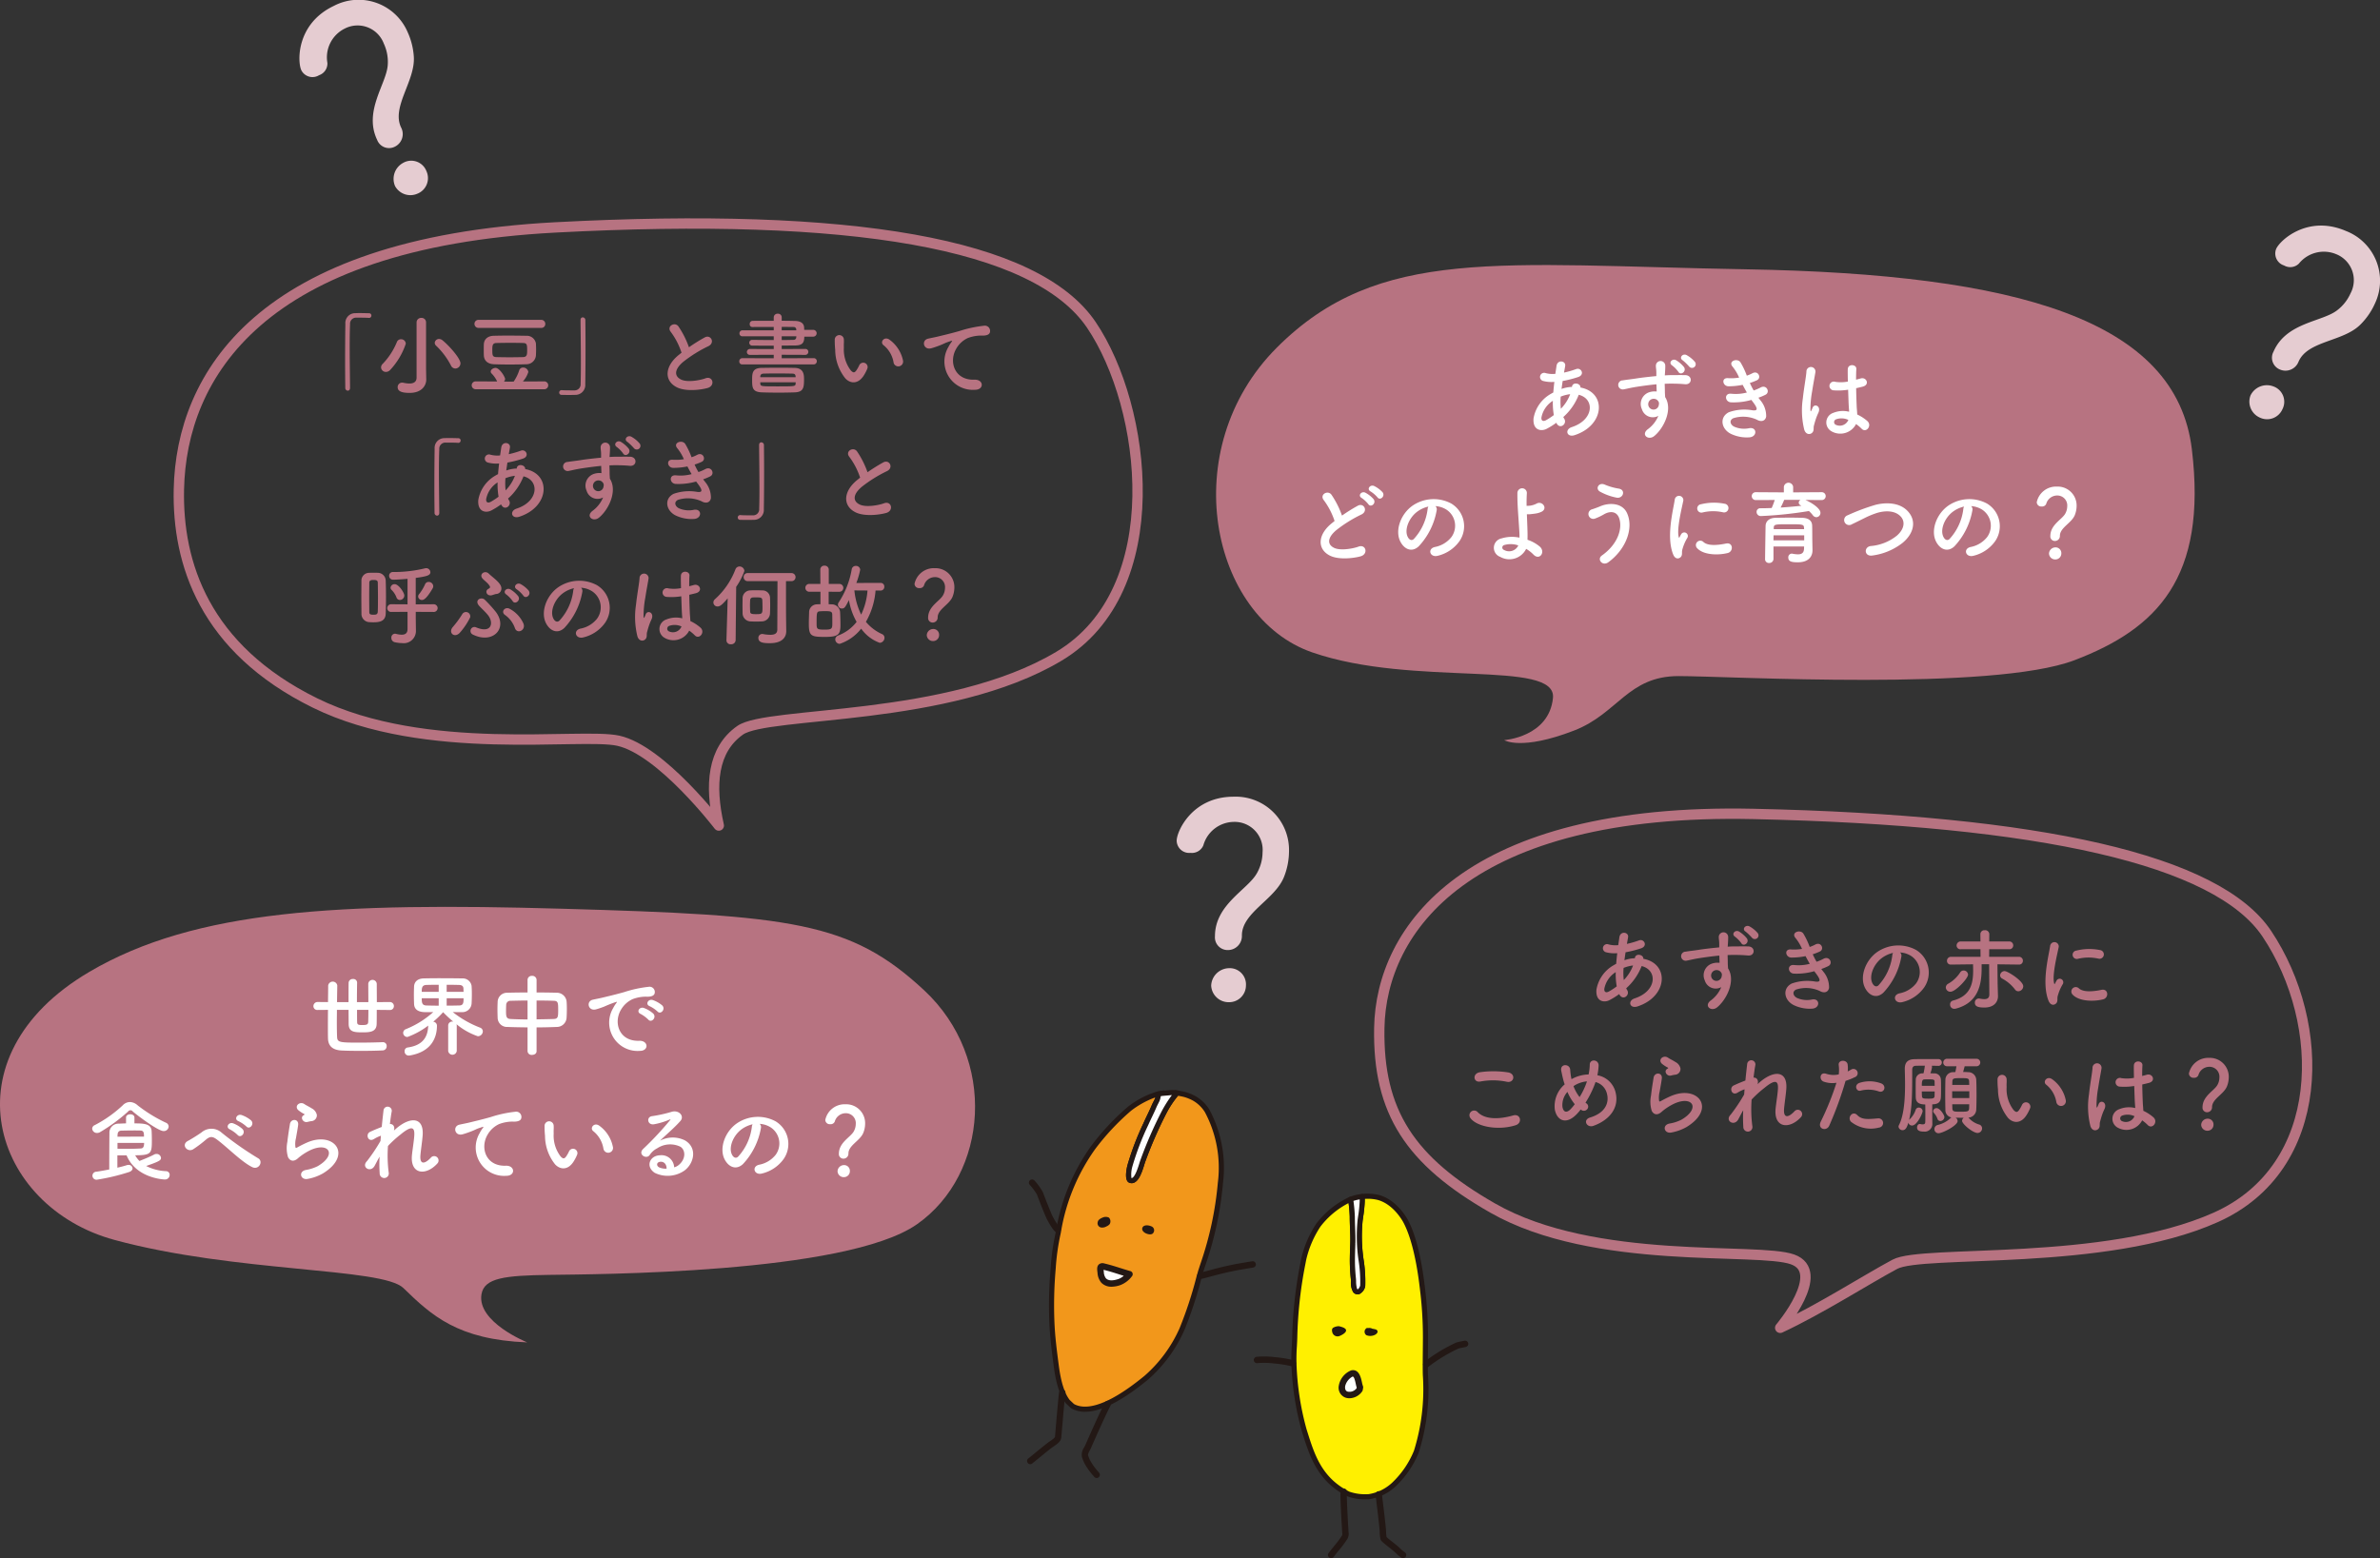 <svg xmlns="http://www.w3.org/2000/svg" viewBox="0 0 386.297 252.977"><rect x="0" y="0" width="386.297" height="252.977" fill="#333333" stroke="none"/><defs><style>.cls-1{fill:#f2971b;}.cls-2{fill:#231815;}.cls-3{fill:#fff;}.cls-4{fill:#fff000;}.cls-5{fill:#b77381;}.cls-6{fill:none;stroke:#b77381;stroke-linejoin:round;stroke-width:1.68px;}.cls-7{fill:#e5ccd1;}</style></defs><title>sec3-img1</title><g id="レイヤー_2" data-name="レイヤー 2"><g id="文字_写真"><path class="cls-1" d="M193.9,178.357a7.3,7.3,0,0,0-1.649-.676c-.328-.078-.791-.175-1.246-.237a.364.364,0,0,1-.016.067,16.353,16.353,0,0,0-2.059,3.087,65.942,65.942,0,0,0-3.466,7.967c-.194.5-.9,3.566-2.032,3.058-.458-.2-.158-1.919-.018-2.393a46.161,46.161,0,0,1,2.719-7.051c.426-.937.789-1.63,1.192-2.576.147-.346.362-.727.511-1.044a7.882,7.882,0,0,1,.3-.969c-.12.021-.239.039-.354.07a13.855,13.855,0,0,0-4.446,2.346,39.471,39.471,0,0,0-5.928,6.336,32.826,32.826,0,0,0-5.656,13.87,37.648,37.648,0,0,0-.817,5.866,67.788,67.788,0,0,0-.2,8.591c.1,2.372.409,4.806.72,7.143.243,1.841.708,4.286,1.86,5.75l.759.718c3.819,2.214,10.457-3.369,12-4.627a21.751,21.751,0,0,0,5.766-7.843,73.218,73.218,0,0,0,2.956-9.088,60.368,60.368,0,0,0,3.29-14.668,19.643,19.643,0,0,0-2.156-11.709A5.942,5.942,0,0,0,193.9,178.357Z"/><path class="cls-2" d="M176.117,229.209a4.412,4.412,0,0,1-2.254-.571l-.077-.057-.8-.763c-1.247-1.586-1.707-4.156-1.944-5.951-.341-2.564-.63-4.873-.723-7.181a67.887,67.887,0,0,1,.2-8.641l.015-.18a36.874,36.874,0,0,1,.813-5.748c.014-.06.032-.171.059-.33a32.987,32.987,0,0,1,5.662-13.685,39.6,39.6,0,0,1,6.024-6.433,14.3,14.3,0,0,1,4.583-2.409c.1-.027.209-.047.318-.066l.994-.177-.5.8a1.405,1.405,0,0,0-.121.406,2.326,2.326,0,0,1-.149.515c-.063.134-.136.278-.212.426-.1.2-.212.414-.294.606-.246.578-.473,1.055-.715,1.56-.155.324-.313.656-.481,1.026l-.188.412a43.8,43.8,0,0,0-2.511,6.586,4.765,4.765,0,0,0-.164,1.913.165.165,0,0,0,.112-.015c.52-.237,1-1.818,1.185-2.414.058-.189.1-.337.136-.419a66.9,66.9,0,0,1,3.49-8.018,17.162,17.162,0,0,1,2.043-3.083l.081-.329.368.05c.533.073,1.034.184,1.286.244a7.687,7.687,0,0,1,1.782.735h0a6.361,6.361,0,0,1,2.156,2.121,20.04,20.04,0,0,1,2.211,11.959,55.67,55.67,0,0,1-2.84,13.286c-.188.567-.351,1.057-.464,1.457l-.213.759a65.093,65.093,0,0,1-2.768,8.393,23,23,0,0,1-5.877,7.985l-.134.11C182.031,227.494,178.654,229.209,176.117,229.209Zm-1.8-1.264c1.6.894,4.86.816,11.355-4.5l.135-.111a22.214,22.214,0,0,0,5.654-7.7,64.45,64.45,0,0,0,2.717-8.259l.214-.763c.118-.416.284-.914.474-1.491a54.865,54.865,0,0,0,2.8-13.1,19.212,19.212,0,0,0-2.1-11.46,5.535,5.535,0,0,0-1.9-1.854h0a6.944,6.944,0,0,0-1.516-.618c-.2-.046-.551-.126-.95-.191a16.467,16.467,0,0,0-1.913,2.909,67.383,67.383,0,0,0-3.442,7.914c-.027.071-.065.2-.115.36-.374,1.226-.84,2.564-1.634,2.925a.988.988,0,0,1-.837,0c-.931-.415-.253-2.864-.246-2.888a45.214,45.214,0,0,1,2.551-6.694l.188-.411c.171-.375.331-.711.488-1.039.237-.5.461-.966.7-1.529.093-.218.208-.442.319-.658.071-.139.14-.274.2-.4a1.176,1.176,0,0,0,.065-.22,14.471,14.471,0,0,0-3.954,2.178,39.418,39.418,0,0,0-5.831,6.24,32.167,32.167,0,0,0-5.52,13.343c-.031.186-.054.316-.071.384a36.175,36.175,0,0,0-.792,5.622l-.015.18a67.076,67.076,0,0,0-.195,8.542c.091,2.272.378,4.562.716,7.105.35,2.644.925,4.451,1.757,5.525Z"/><path class="cls-3" d="M187.322,179.6c-.4.946-.766,1.639-1.192,2.576a46.161,46.161,0,0,0-2.719,7.051c-.14.474-.44,2.189.018,2.393,1.135.508,1.838-2.563,2.032-3.058a65.942,65.942,0,0,1,3.466-7.967,16.353,16.353,0,0,1,2.059-3.087.364.364,0,0,0,.016-.067,4.667,4.667,0,0,0-1.061-.046c-.585.068-1.219.086-1.812.192a7.882,7.882,0,0,0-.3.969C187.684,178.876,187.469,179.257,187.322,179.6Z"/><path class="cls-2" d="M183.68,192.093a1.018,1.018,0,0,1-.42-.092c-.931-.415-.253-2.864-.246-2.888a45.214,45.214,0,0,1,2.551-6.694l.188-.411c.171-.375.331-.711.488-1.039.237-.5.461-.966.7-1.529h0c.093-.218.208-.442.319-.658.071-.139.14-.274.2-.4a1.842,1.842,0,0,0,.089-.333,1.966,1.966,0,0,1,.233-.683l.1-.153.179-.032c.39-.07.791-.1,1.178-.135.224-.018.445-.036.659-.061a4.911,4.911,0,0,1,1.164.047l.457.061-.11.448a.577.577,0,0,1-.038.131l-.027.062-.045.05a15.957,15.957,0,0,0-2.006,3.015,67.383,67.383,0,0,0-3.442,7.914c-.027.071-.065.2-.115.36-.374,1.226-.84,2.564-1.634,2.925A1,1,0,0,1,183.68,192.093Zm-.037-.831a.165.165,0,0,0,.112-.015c.52-.237,1-1.818,1.185-2.414.058-.189.1-.337.136-.419a66.9,66.9,0,0,1,3.49-8.018,20.079,20.079,0,0,1,1.642-2.6c-.094,0-.165.006-.22.012-.223.026-.453.045-.686.064-.294.024-.6.049-.886.09-.022.077-.041.167-.059.255a2.326,2.326,0,0,1-.149.515c-.063.134-.136.278-.212.426-.1.2-.212.414-.293.606h0c-.247.578-.474,1.055-.716,1.56-.155.324-.313.656-.481,1.026l-.188.412a43.8,43.8,0,0,0-2.511,6.586A4.765,4.765,0,0,0,183.643,191.262Z"/><path class="cls-2" d="M171.661,200.137a.513.513,0,0,1-.2-.041c-.572-.242-1.564-2.214-1.574-2.234-.321-.653-1.345-3.284-1.585-3.94a10.385,10.385,0,0,0-1.179-1.58.517.517,0,0,1,.794-.663,9.275,9.275,0,0,1,1.357,1.888c.281.77,1.26,3.267,1.541,3.838a10.548,10.548,0,0,0,1.1,1.764.517.517,0,0,1-.253.968Zm.2-.993h0Z"/><path class="cls-2" d="M194.826,207.661a.517.517,0,0,1-.109-1.023c.451-.1.923-.225,1.469-.373,1-.271,2.241-.608,4.195-1,.527-.107,1.907-.336,2.732-.473l.125-.02a.517.517,0,1,1,.17,1.02l-.125.021c-.765.126-2.189.363-2.7.466-1.92.382-3.144.714-4.127.981-.561.152-1.045.283-1.522.386A.52.52,0,0,1,194.826,207.661Z"/><path class="cls-2" d="M178.678,199.282a1.366,1.366,0,0,0,.924-.176,1.27,1.27,0,0,0,.514-.373.889.889,0,0,0-.117-1.044,1.172,1.172,0,0,0-1.025-.013c-.269.106-.732.325-.8.719A.7.7,0,0,0,178.678,199.282Z"/><path class="cls-2" d="M185.526,199.156c-.357.453.048.874.4,1.051.41.206,1.048.344,1.287-.079a.691.691,0,0,0-.3-1.014C185.907,198.692,185.526,199.156,185.526,199.156Z"/><path class="cls-3" d="M183.333,206.869c-1.459-.416-2.8-.912-4.233-1.245-.581-.136-.538.3-.45.939a2.211,2.211,0,0,0,.487,1.34,2.4,2.4,0,0,0,2.554.243A3.752,3.752,0,0,0,183.333,206.869Z"/><path class="cls-2" d="M180.421,208.905a2.262,2.262,0,0,1-1.648-.635,2.675,2.675,0,0,1-.635-1.636c-.069-.5-.141-1.023.218-1.35a.907.907,0,0,1,.862-.164c.908.211,1.791.49,2.645.759.523.165,1.063.336,1.612.492a.517.517,0,0,1,.282.794,4.272,4.272,0,0,1-1.905,1.472A4.607,4.607,0,0,1,180.421,208.905Zm-1.3-2.745c.011.117.029.25.04.333a1.793,1.793,0,0,0,.339,1.043c.256.253.743.541,2.028.118a2.556,2.556,0,0,0,.866-.525c-.286-.087-.567-.176-.843-.263C180.725,206.6,179.941,206.357,179.122,206.16Z"/><path class="cls-2" d="M167.225,237.716a.517.517,0,0,1-.325-.92c.3-.238.682-.553,1.089-.886.966-.791,1.966-1.609,2.346-1.864l.058-.039c.519-.345.8-.586.839-.715.009-.094.05-.567.106-1.226.481-5.637.543-6.017.6-6.171a.517.517,0,0,1,.978.331c-.079.41-.409,4.271-.551,5.928-.057.669-.1,1.149-.109,1.252-.062.644-.8,1.137-1.294,1.463l-.055.036c-.339.227-1.407,1.1-2.266,1.805-.409.335-.8.653-1.1.892A.514.514,0,0,1,167.225,237.716Z"/><path class="cls-2" d="M178,239.957a.515.515,0,0,1-.395-.183l-.143-.169a11.471,11.471,0,0,1-1.139-1.511,6.069,6.069,0,0,1-.723-1.578,2.131,2.131,0,0,1,.378-1.548c.059-.11.114-.213.154-.3.715-1.622,2.39-5.423,3.214-6.968a.517.517,0,1,1,.913.486c-.806,1.512-2.532,5.426-3.181,6.9-.049.111-.115.236-.186.37a2.259,2.259,0,0,0-.305.756,5.073,5.073,0,0,0,.615,1.338,10.539,10.539,0,0,0,1.048,1.389l.144.17a.516.516,0,0,1-.394.851Z"/><path class="cls-4" d="M231.371,223.462c-.072-.776,0-5.072,0-6.256a63.534,63.534,0,0,0-.5-8.059c-.465-4.05-1.316-8.185-2.672-10.794a8.114,8.114,0,0,0-4.44-3.932,7.664,7.664,0,0,0-2.669-.155c.015.286.02.586.007.874a29.237,29.237,0,0,1-.338,3,26.569,26.569,0,0,0,.126,6.214,22.761,22.761,0,0,1,.3,4.4c-.03.3-.585,1.478-1.236.761-.269-.3-.235-1.513-.275-1.883-.064-.595-.108-1.2-.138-1.793-.065-1.315,0-2.655.044-3.968.047-1.394-.089-2.923-.085-4.318a25.9,25.9,0,0,0-.269-2.841c-.039.018-.087.031-.127.051a13.849,13.849,0,0,0-5.107,4.135,16.793,16.793,0,0,0-2.4,5.629,70.581,70.581,0,0,0-1.437,12.6c-.037,1.359-.2,2.992-.126,4.353a46.245,46.245,0,0,0,1.648,10.7c1.211,3.827,2.348,7.984,7.182,10.385a8.287,8.287,0,0,0,3.323.435,7.5,7.5,0,0,0,3.991-1.9,15.287,15.287,0,0,0,3.72-5.412C230.773,233.617,231.745,227.536,231.371,223.462Z"/><path class="cls-2" d="M221.709,243.415a7.866,7.866,0,0,1-3.039-.489c-4.8-2.382-6.1-6.519-7.247-10.169l-.145-.461a46.347,46.347,0,0,1-1.668-10.8,29.018,29.018,0,0,1,.062-2.956c.026-.494.052-.977.064-1.429a69.45,69.45,0,0,1,1.321-12.011c.054-.275.1-.491.122-.645a17.3,17.3,0,0,1,2.488-5.819,14.286,14.286,0,0,1,5.252-4.249.842.842,0,0,1,.1-.043.445.445,0,0,1,.387.007.424.424,0,0,1,.225.3,27.475,27.475,0,0,1,.273,2.9c0,.595.023,1.229.047,1.843.032.827.065,1.682.038,2.489l-.019.53c-.04,1.122-.081,2.283-.026,3.4.033.639.077,1.218.137,1.769.01.095.016.242.023.415a4.507,4.507,0,0,0,.153,1.241.288.288,0,0,0,.111.085c.12-.013.373-.427.4-.618a21.824,21.824,0,0,0-.284-4.211l-.011-.087a27.058,27.058,0,0,1-.126-6.325c.03-.219.06-.426.088-.624a21.57,21.57,0,0,0,.246-2.339c.012-.254.01-.534-.006-.833a.413.413,0,0,1,.371-.434,7.978,7.978,0,0,1,2.823.168c2.892.814,4.519,3.8,4.7,4.139,1.55,2.983,2.332,7.595,2.716,10.938a64.5,64.5,0,0,1,.5,8.106c0,.327,0,.891-.011,1.553-.016,1.642-.04,4.123.01,4.665h0a33.948,33.948,0,0,1-1.515,12.418,15.687,15.687,0,0,1-3.836,5.567,8.026,8.026,0,0,1-4.236,2C222.054,243.411,221.889,243.415,221.709,243.415Zm-2.821-48.089a13.515,13.515,0,0,0-4.575,3.827,16.471,16.471,0,0,0-2.318,5.44c-.027.159-.07.381-.126.666a68.63,68.63,0,0,0-1.306,11.874c-.012.459-.038.95-.065,1.451a28.311,28.311,0,0,0-.061,2.869,45.414,45.414,0,0,0,1.63,10.593l.146.463c1.151,3.663,2.342,7.45,6.825,9.677a7.918,7.918,0,0,0,3.121.392,7.24,7.24,0,0,0,3.745-1.806,14.87,14.87,0,0,0,3.6-5.255,33.522,33.522,0,0,0,1.451-12.017h0c-.054-.583-.031-2.991-.014-4.749.006-.658.012-1.22.012-1.545a62.95,62.95,0,0,0-.5-8.011c-.376-3.274-1.137-7.78-2.628-10.651-.159-.305-1.628-3.005-4.185-3.725a6.912,6.912,0,0,0-2.13-.172c0,.179,0,.35-.007.512a22.725,22.725,0,0,1-.254,2.419c-.028.2-.057.4-.087.62a26.18,26.18,0,0,0,.126,6.1l.011.087a22.388,22.388,0,0,1,.287,4.4,1.784,1.784,0,0,1-.961,1.317.9.9,0,0,1-.993-.321,3.055,3.055,0,0,1-.361-1.757c-.006-.149-.01-.276-.019-.358-.061-.567-.107-1.161-.14-1.817-.058-1.156-.015-2.335.025-3.474l.019-.529c.026-.777-.007-1.617-.038-2.429-.025-.622-.049-1.266-.048-1.876A21.086,21.086,0,0,0,218.888,195.326Z"/><path class="cls-3" d="M219.578,201.868c-.044,1.313-.109,2.653-.044,3.968.03.6.074,1.2.138,1.793.04.37.006,1.587.275,1.883.651.717,1.206-.462,1.236-.761a22.761,22.761,0,0,0-.3-4.4,26.569,26.569,0,0,1-.126-6.214,29.237,29.237,0,0,0,.338-3c.013-.288.008-.588-.007-.874a6.425,6.425,0,0,0-1.868.443,25.9,25.9,0,0,1,.269,2.841C219.489,198.945,219.625,200.474,219.578,201.868Z"/><path class="cls-2" d="M220.368,210.153a.969.969,0,0,1-.727-.364,3.055,3.055,0,0,1-.361-1.757c-.006-.149-.01-.276-.019-.358-.061-.567-.107-1.161-.14-1.817-.058-1.156-.015-2.335.025-3.474l.019-.529c.026-.777-.007-1.617-.038-2.429-.025-.622-.049-1.266-.048-1.876a24.924,24.924,0,0,0-.265-2.784.414.414,0,0,1,.245-.436,6.8,6.8,0,0,1,1.992-.474.4.4,0,0,1,.31.1.41.41,0,0,1,.144.291,9.1,9.1,0,0,1,.007.915,22.725,22.725,0,0,1-.254,2.419c-.028.2-.057.4-.087.62a26.18,26.18,0,0,0,.126,6.1l.011.087a22.388,22.388,0,0,1,.287,4.4,1.784,1.784,0,0,1-.961,1.317A.844.844,0,0,1,220.368,210.153Zm-.79-8.285.414.014-.019.53c-.04,1.122-.081,2.283-.026,3.4.033.639.077,1.218.137,1.769.01.095.016.242.023.415a4.507,4.507,0,0,0,.153,1.241.288.288,0,0,0,.111.085c.12-.013.373-.427.4-.618a21.824,21.824,0,0,0-.284-4.211l-.011-.087a27.058,27.058,0,0,1-.126-6.325c.03-.219.06-.426.088-.624a21.57,21.57,0,0,0,.246-2.339c.006-.123.009-.253.008-.388a5.942,5.942,0,0,0-1.016.243,24.434,24.434,0,0,1,.23,2.573c0,.595.023,1.229.047,1.843.032.827.065,1.682.038,2.489Z"/><path class="cls-2" d="M216.4,215.557c-.235.133-.228.453-.17.678a.88.88,0,0,0,1.248.645c.305-.118,1.255-.617.942-1.068-.2-.292-.812-.422-1.083-.5A1.9,1.9,0,0,0,216.4,215.557Z"/><path class="cls-2" d="M221.86,215.6a.686.686,0,0,0-.086,1.172,1.708,1.708,0,0,0,1.4-.061c.333-.163.654-.569.19-.85a4.178,4.178,0,0,0-.617-.136,1.008,1.008,0,0,0-.548-.125Z"/><path class="cls-2" d="M209.841,221.852a.544.544,0,0,1-.119-.014,18.519,18.519,0,0,0-2.954-.476,12.655,12.655,0,0,0-2.683-.05.517.517,0,1,1-.129-1.026,13.418,13.418,0,0,1,2.9.046,19.53,19.53,0,0,1,3.1.5.518.518,0,0,1-.119,1.021Z"/><path class="cls-2" d="M231.5,222.034a.517.517,0,0,1-.357-.891,26.664,26.664,0,0,1,5.167-3.151,5.725,5.725,0,0,1,.885-.218c.156-.031.321-.063.491-.1a.517.517,0,0,1,.226,1.01c-.179.04-.353.074-.518.106a5.273,5.273,0,0,0-.721.171,26.277,26.277,0,0,0-4.815,2.931A.521.521,0,0,1,231.5,222.034Z"/><path class="cls-2" d="M216.067,252.977a.509.509,0,0,1-.3-.094.517.517,0,0,1-.127-.72c.237-.338.555-.727.89-1.14a15.807,15.807,0,0,0,1.246-1.659c.112-.189.106-.25.078-.544-.007-.082-.016-.171-.022-.271l0-.064c-.209-3.462-.294-5.591-.251-6.326a.517.517,0,1,1,1.032.059c-.027.478-.006,1.942.251,6.205l0,.064c0,.087.012.165.019.236a1.667,1.667,0,0,1-.219,1.169,16.572,16.572,0,0,1-1.333,1.785c-.324.4-.629.772-.845,1.079A.515.515,0,0,1,216.067,252.977Z"/><path class="cls-2" d="M227.734,252.977a.512.512,0,0,1-.272-.078,5.125,5.125,0,0,1-.821-.675,15.894,15.894,0,0,0-1.242-1.047c-.994-.79-1.235-1-1.323-1.252a5.308,5.308,0,0,1-.139-1.264c-.005-.124-.009-.232-.015-.305-.069-.85-.521-4.6-.655-5.675a.517.517,0,0,1,1.026-.128c.114.912.586,4.8.66,5.722.007.084.012.2.018.342a8.829,8.829,0,0,0,.069.916c.151.158.639.545,1,.835a15.564,15.564,0,0,1,1.348,1.144,4.169,4.169,0,0,0,.616.508.517.517,0,0,1-.273.957Z"/><path class="cls-3" d="M220.741,225.225c-.271-.6-.283-2.455-1.315-2.237a2.833,2.833,0,0,0-1.6,1.994c-.241,1.941,2.047,1.871,2.858.608Z"/><path class="cls-2" d="M219.016,227.012a1.949,1.949,0,0,1-.659-.111,1.716,1.716,0,0,1-1.049-1.983,3.287,3.287,0,0,1,2.011-2.436c1.263-.268,1.574,1.177,1.742,1.953a3.793,3.793,0,0,0,.151.577.515.515,0,0,1,.038.3l-.062.364a.516.516,0,0,1-.074.193A2.573,2.573,0,0,1,219.016,227.012Zm.543-3.521a.2.2,0,0,0-.026,0,2.428,2.428,0,0,0-1.2,1.551c-.059.475.067.772.375.884a1.43,1.43,0,0,0,1.479-.539l.019-.112a6.213,6.213,0,0,1-.157-.624C219.928,224.089,219.779,223.491,219.559,223.491Z"/><path class="cls-5" d="M262.816,161.39a11.954,11.954,0,0,1-1.58.985c-.9.464-2.276.233-2.117-1.709a5.668,5.668,0,0,1,2.595-3.842q.284-.174.609-.348c.044-.551.1-1.131.174-1.725a5.416,5.416,0,0,1-1.812-.145.671.671,0,1,1,.406-1.275,4.383,4.383,0,0,0,1.566.116c.058-.421.13-.856.188-1.29.159-1.074,1.565-.841,1.406.028-.058.362-.131.725-.188,1.059a14.633,14.633,0,0,0,1.956-.566c.841-.319,1.479.913.334,1.29a18.169,18.169,0,0,1-2.508.638c-.072.464-.13.885-.188,1.29a5.778,5.778,0,0,1,1.522-.318h.174v-.03c.1-.855,1.435-.58,1.377.117,4.233.768,4.015,6.1-.928,7.726-1.305.435-1.667-.914-.478-1.3,3.609-1.174,3.754-4.595,1.13-5.248a9.346,9.346,0,0,1-2.507,3.61,1.837,1.837,0,0,0,.159.29c.508.841-.7,1.768-1.247.739Zm-.565-3.565a4.092,4.092,0,0,0-1.856,2.724c-.043.58.348.638.725.435a11.539,11.539,0,0,0,1.29-.84A11.512,11.512,0,0,1,262.251,157.825Zm2.768-1.074a6.206,6.206,0,0,0-1.493.392,9.788,9.788,0,0,0,.029,1.972,6.8,6.8,0,0,0,1.508-2.364Z"/><path class="cls-5" d="M276.7,159.172a2,2,0,0,1,1.16-2.725,2.861,2.861,0,0,1,1.246-.13c-.014-.319-.029-.754-.043-1.175-1.218.116-2.421.29-3.175.406-1.044.16-1.725.348-2.16.421a.738.738,0,1,1-.116-1.465c.58-.1,1.522-.2,2.131-.3.725-.117,2.029-.276,3.305-.392v-.261c.015-.9-.073-.957-.073-1.421a.762.762,0,0,1,1.523-.044c.014.334-.029,1-.058,1.392,0,.073-.015.146-.015.218.421-.029.8-.043,1.116-.043.711,0,1.218-.015,2.2,0,1.217.028,1.16,1.565,0,1.478-1.029-.087-1.377-.087-2.276-.1-.333,0-.682.014-1.059.028.015.464.03.914.03,1.334,0,.2.029.508.043.826,1.29,2.03-.246,5.1-1.783,6.335-.971.769-2.232-.26-.971-1.16a5.143,5.143,0,0,0,1.653-2.131A1.852,1.852,0,0,1,276.7,159.172Zm2.435-1.522a.947.947,0,0,0-.928-.058.889.889,0,0,0-.42,1.1.862.862,0,0,0,1.667-.246.656.656,0,0,0-.087-.551A1.869,1.869,0,0,0,279.134,157.65Zm3.494-4.523a4.988,4.988,0,0,0-1.015-1.044c-.667-.434.029-1.2.652-.84a4.853,4.853,0,0,1,1.276,1.116C283.99,153.055,283.005,153.765,282.628,153.127Zm1.768-.84a8.891,8.891,0,0,0-1.058-1.03c-.681-.405-.014-1.188.623-.854a4.8,4.8,0,0,1,1.32,1.072A.6.6,0,0,1,284.4,152.287Z"/><path class="cls-5" d="M295.93,157.737a3.926,3.926,0,0,1,.943,2.653c-.145.754-.841.884-1.493.507a5.342,5.342,0,0,0-3.842-.246c-.754.362-.449,1.131.218,1.406a4,4,0,0,0,2.348.218c1.29-.247,1.377,1.362.073,1.478a5.973,5.973,0,0,1-2.871-.493c-1.71-.724-2.116-2.754-.492-3.58a7.55,7.55,0,0,1,3.812-.319c.783.1,1.015-.116.174-1.247-.1-.145-.218-.276-.319-.435a10.465,10.465,0,0,1-3.334.392c-1-.072-1.131-1.551.1-1.392a7.052,7.052,0,0,0,2.494-.2c-.218-.377-.45-.8-.682-1.247a11.3,11.3,0,0,1-2.3.232c-.943,0-1.233-1.406-.073-1.319a8.014,8.014,0,0,0,1.8-.087,7.471,7.471,0,0,0-1.044-1.754c-.812-.913.725-1.464,1.246-.754a12.431,12.431,0,0,1,1.044,2.19,5.553,5.553,0,0,0,.913-.392c.957-.508,1.508.769.74,1.131a9.426,9.426,0,0,1-1.16.449,12.242,12.242,0,0,0,.624,1.218,7.6,7.6,0,0,0,1.086-.464c1.015-.58,1.639.754.827,1.159a9.041,9.041,0,0,1-1.145.479C295.713,157.461,295.829,157.592,295.93,157.737Z"/><path class="cls-5" d="M308.61,155.3a11.412,11.412,0,0,1-2.928,5.87c-1.116,1.03-2.334.464-2.971-.782-.914-1.8.057-4.494,2-5.842a6.058,6.058,0,0,1,6.262-.334,4.291,4.291,0,0,1,1.348,6.089,6.058,6.058,0,0,1-3.537,2.392c-1.275.333-1.725-1.131-.478-1.421a4.485,4.485,0,0,0,2.7-1.623,3.128,3.128,0,0,0-.8-4.436,3.761,3.761,0,0,0-1.8-.58A.725.725,0,0,1,308.61,155.3Zm-3.218.276c-1.348,1.043-2.073,2.971-1.464,4.088.218.419.6.637.957.318a8.71,8.71,0,0,0,2.247-4.827,1.023,1.023,0,0,1,.13-.449A4.8,4.8,0,0,0,305.392,155.578Z"/><path class="cls-5" d="M316.579,161.013a.729.729,0,0,1-.754-.695.717.717,0,0,1,.42-.624,5.682,5.682,0,0,0,1.929-1.841.638.638,0,0,1,.536-.29.716.716,0,0,1,.724.667C319.434,158.853,317.4,161.013,316.579,161.013Zm6.277-4.465h-1.218v.624c0,2.32-.348,5.552-4.131,6.567a1.146,1.146,0,0,1-.305.043.665.665,0,0,1-.681-.7.619.619,0,0,1,.464-.637c2.986-.754,3.276-2.987,3.276-4.886,0-.348-.015-.681-.015-1l-3.566.044h-.014a.6.6,0,0,1-.653-.609.644.644,0,0,1,.667-.653h4.784l-.014-1.231h-3.175a.611.611,0,0,1-.7-.595.663.663,0,0,1,.7-.667h3.175l-.015-1.2a.648.648,0,0,1,.71-.623.667.667,0,0,1,.74.623l-.015,1.2H326.1a.635.635,0,0,1,.666.652.61.61,0,0,1-.666.61H322.87l-.014,1.231h4.827a.62.62,0,0,1,.652.638.605.605,0,0,1-.638.624h-.014l-3.479-.044.029,3.117.058,2.029v.058c0,.783-.522,1.812-2.2,1.812-.928,0-1.551-.13-1.551-.783a.644.644,0,0,1,.638-.681.561.561,0,0,1,.145.014,3.762,3.762,0,0,0,.754.087c.478,0,.812-.174.812-.768Zm4.189,4.088a6.382,6.382,0,0,0-2.088-1.768.594.594,0,0,1-.319-.507.731.731,0,0,1,.726-.7c.521,0,3.029,1.609,3.029,2.464a.837.837,0,0,1-.8.812A.679.679,0,0,1,327.045,160.636Z"/><path class="cls-5" d="M332.506,162.492c-1.16-2.856-.015-7.147.246-8.871a.7.7,0,1,1,1.406.087c-.232,1.173-1.1,4.581-.753,5.928.043.189.1.145.159.015.029-.072.188-.362.246-.464a.581.581,0,0,1,1.015.565,7.321,7.321,0,0,0-.855,2.03c-.087.391.087.841-.276,1.159S332.8,163.2,332.506,162.492Zm3.884-1.03a.718.718,0,0,1,1.03-1c.782.71,2.522.479,3.653.246,1.174-.246,1.247,1.292.29,1.538C339.812,162.637,337.434,162.593,336.39,161.462Zm.827-5.783a.682.682,0,1,1-.2-1.348,8.754,8.754,0,0,1,3.812-.087.709.709,0,1,1-.246,1.391A7.341,7.341,0,0,0,337.217,155.679Z"/><path class="cls-5" d="M238.643,181.5a.764.764,0,0,1,1.2-.942c1.231,1.262,3.58,1.16,5.769.536,1.2-.333,1.551,1.233.376,1.595C243.122,183.591,239.643,182.911,238.643,181.5Zm1.624-5.914c-1.145.217-1.334-1.319-.044-1.507a15.386,15.386,0,0,1,4.624.042c1.218.262.9,1.755-.275,1.508A11.026,11.026,0,0,0,240.267,175.59Z"/><path class="cls-5" d="M255.991,180.808c-1.711,1.842-3.233,1.2-3.624-.623a4.639,4.639,0,0,1,1.594-4.131c-.1-.3-.2-.624-.275-.942-.072-.29-.217-.957-.276-1.262-.246-1.2,1.392-1.188,1.45-.159a10.349,10.349,0,0,0,.145,1.2,2.571,2.571,0,0,0,.072.319,3.107,3.107,0,0,1,.29-.16,5.97,5.97,0,0,1,2.479-.608,8.876,8.876,0,0,0,.188-1.566c-.014-1.014,1.494-.9,1.436.16a9.962,9.962,0,0,1-.2,1.537,3.685,3.685,0,0,1,2.913,2.623c.754,2.681-1.029,4.682-3.537,5.581-1.1.406-1.812-.971-.55-1.348,2.522-.768,3.087-2.435,2.739-3.812a2.556,2.556,0,0,0-1.87-1.943c-.043.13-.087.276-.145.42a16.27,16.27,0,0,1-1.478,2.929,2.195,2.195,0,0,0,.188.144.622.622,0,0,1,.1.9.7.7,0,0,1-.957.145c-.043-.029-.073-.044-.116-.072C256.367,180.388,256.179,180.606,255.991,180.808Zm-1.581-3.536a3.194,3.194,0,0,0-.811,2.435c.217,1.13.9.812,1.305.391a9.036,9.036,0,0,0,.695-.826A8.068,8.068,0,0,1,254.41,177.272Zm1.407-1.189a2.629,2.629,0,0,0-.421.261,6.416,6.416,0,0,0,.986,1.769,11.491,11.491,0,0,0,1.131-2.349c.014-.058.043-.131.058-.2A4.656,4.656,0,0,0,255.817,176.083Z"/><path class="cls-5" d="M271.28,183.867c-1.175.232-1.551-1.2-.319-1.45a6.757,6.757,0,0,0,1.942-.623c1.595-.927,2.029-1.927,1.725-2.507s-1.363-.8-2.9-.1a9.177,9.177,0,0,0-1.943,1.247c-.855.826-1.435.42-1.695-.088a4.983,4.983,0,0,1-.117-2.464c.117-1.058.305-2.174.421-2.914.145-.927,1.464-.9,1.334.146-.073.608-.232,1.421-.348,2.116a3.8,3.8,0,0,0-.087,1.508c.043.116.115.116.246.043.29-.159.972-.536,1.653-.826,4.378-1.9,7.465,2.015,2.566,5.015A7.835,7.835,0,0,1,271.28,183.867Zm-.058-9.248c-.7.173-1.218-.754-.609-1.087.072-.044.217-.116.116-.189a5.077,5.077,0,0,1-1.029-.681c-.624-.681.333-1.45,1.058-.928.261.188.754.406,1.174.682a1.548,1.548,0,0,1,.826,1.058.943.943,0,0,1-.913,1.015C271.657,174.517,271.453,174.561,271.222,174.619Z"/><path class="cls-5" d="M282.133,181.75c-.652,1.146-2.117.261-1.319-.68a1.067,1.067,0,0,1,.116-.131,28.533,28.533,0,0,0,2.16-3.232c.028-.291.043-.566.072-.856a5.393,5.393,0,0,0-1.1.522c-1,.638-1.449-.783-.666-1.145.521-.247,1.217-.536,1.9-.8.1-1.087.217-2.057.289-2.7a.671.671,0,0,1,1.334.145c-.1.522-.2,1.246-.3,2.087.464-.057.869.377.652,1.059.174-.159.348-.319.507-.449,2.247-1.841,4.349-1.711,4.16,1.174-.057.87-.289,2.406-.362,3.232-.145,1.653.711,1.478,1.682.45a.708.708,0,1,1,1.043.956c-1.841,2.015-4.435,1.783-4.1-1.42.072-.768.334-2.334.377-3.2.044-1.029-.174-1.811-2.2-.131a17.515,17.515,0,0,0-2.073,1.885,21.327,21.327,0,0,0,.116,4.306.741.741,0,1,1-1.464.115,22.818,22.818,0,0,1-.015-2.682C282.626,180.78,282.365,181.331,282.133,181.75Z"/><path class="cls-5" d="M296.9,182.765c-.435.972-1.971.551-1.363-.681a44.775,44.775,0,0,0,2.537-6.291,4.225,4.225,0,0,1-2.116-.2c-.739-.319-.594-1.638.493-1.247a3.861,3.861,0,0,0,2,.087,6.334,6.334,0,0,0-.014-1.565c-.058-.826,1.3-.87,1.449-.073a4.434,4.434,0,0,1,.015,1.16c.2-.1.377-.2.55-.3a.692.692,0,1,1,.566,1.246,9.3,9.3,0,0,1-1.464.58A57.082,57.082,0,0,1,296.9,182.765Zm3.523-.652c-.624-.7.275-1.841,1.028-1.072.74.753,1.625.681,3.32.536a.753.753,0,1,1,.189,1.493A5.175,5.175,0,0,1,300.423,182.113Zm1.637-5.059c-.753.276-1.2-.913-.246-1.247a5.383,5.383,0,0,1,3.479.073c.971.348.58,1.623-.333,1.319A5.094,5.094,0,0,0,302.06,177.054Z"/><path class="cls-5" d="M313.624,179.3v1.971c0,.305.014.841.014,1.218v.029a1.236,1.236,0,0,1-1.391,1.2c-.566,0-1.087-.116-1.087-.667,0-.29.159-.565.449-.565a.3.3,0,0,1,.1.014,1.522,1.522,0,0,0,.377.044c.217,0,.391-.073.4-.348.015-.2.015-.725.015-1.29s0-1.2-.015-1.594c-1.232,0-1.507-.508-1.536-1.116-.015-.334-.015-.885-.015-1.436s0-1.1.015-1.434a1.028,1.028,0,0,1,1.087-1.059l.174-.015c.072-.333.159-.754.189-1.044a.4.4,0,0,1,.043-.188c-.507,0-1,0-1.478.015-.436,0-.595.26-.595.637,0,3.8,0,6.117-.508,8.161a.4.4,0,0,1,.1-.115,3.7,3.7,0,0,0,.971-1.537.526.526,0,0,1,.508-.362.618.618,0,0,1,.623.565c0,.362-.913,2.349-1.71,2.349a.6.6,0,0,1-.609-.464c-.2.681-.421,1.218-.928,1.218a.652.652,0,0,1-.667-.566.462.462,0,0,1,.058-.232c.841-1.623,1-4.305,1-6.61,0-.928-.029-1.8-.043-2.508v-.043c0-1.044.478-1.551,1.594-1.566.6-.014.885-.014,3.914-.014a.552.552,0,0,1,0,1.1h-.014c-.363-.014-.739-.014-1.116-.014a.542.542,0,0,1,.043.217,3.786,3.786,0,0,1-.275,1c.2,0,.391.015.594.015a1.033,1.033,0,0,1,1.116.971c.029.334.029.9.029,1.465s0,1.129-.029,1.478c-.043.739-.449,1.058-1.174,1.1Zm.391-3.015c0-.276-.014-.522-.014-.7,0-.334-.232-.348-1.044-.348-.232,0-.449,0-.637.014-.32.015-.392.276-.392,1.03Zm-2.087.913c0,.319.015.609.029.812.029.348.29.363,1.073.363.638,0,.942-.03.971-.407,0-.188.014-.464.014-.768Zm3,4.8a.478.478,0,0,1-.464-.363,2.824,2.824,0,0,0-.595-.971.437.437,0,0,1-.1-.276.544.544,0,0,1,.565-.478c.551,0,1.262,1.131,1.262,1.45A.68.68,0,0,1,314.929,182Zm4.653-.464a3.606,3.606,0,0,0,1.623,1.029.646.646,0,0,1,.508.623.745.745,0,0,1-.74.754c-.753,0-2.507-1.45-2.507-1.972a.643.643,0,0,1,.275-.493c-.449,0-.913,0-1.333-.015a.655.655,0,0,1,.333.551c0,.711-2.436,1.972-3.1,1.972a.655.655,0,0,1-.667-.667.7.7,0,0,1,.565-.681,4.425,4.425,0,0,0,2.015-1.073.609.609,0,0,1,.189-.145,1.2,1.2,0,0,1-.986-1.261c-.014-.638-.029-1.492-.029-2.363s.015-1.783.029-2.478a1.245,1.245,0,0,1,1.3-1.247c.1,0,.2-.015.32-.015.057-.29.115-.565.174-.942h-1.508a.609.609,0,1,1,0-1.217h4.74a.609.609,0,1,1,0,1.217h-1.9c-.072.305-.174.652-.247.928.291,0,.566.014.812.029a1.3,1.3,0,0,1,1.319,1.232c.03.681.044,1.566.044,2.45s-.014,1.74-.044,2.392a1.341,1.341,0,0,1-1.275,1.305Zm.058-4.364h-2.783v1.1h2.783Zm-.015-1.029c0-.2-.014-.377-.014-.551-.029-.537-.174-.55-1.435-.55-1.1,0-1.261.043-1.29.565,0,.159-.015.348-.015.536Zm-2.754,3.146c0,.231.015.463.015.652.029.536.275.551,1.217.551,1.262,0,1.479,0,1.508-.566,0-.188.014-.406.014-.637Z"/><path class="cls-5" d="M325.927,181.5a7.475,7.475,0,0,1-1.638-4.638,14.294,14.294,0,0,1-.072-1.61.739.739,0,1,1,1.478-.014c.029.565-.029.594,0,1.261a5.582,5.582,0,0,0,1.145,3.741c.377.362.566.405.884-.03a5.723,5.723,0,0,0,.479-.855.712.712,0,0,1,1.319.521,6.564,6.564,0,0,1-.566,1.117C328.029,182.5,326.739,182.375,325.927,181.5Zm7.842-2.551a4.571,4.571,0,0,0-1.609-2.812c-.7-.478.087-1.552.957-.9a5.561,5.561,0,0,1,2.174,3.363A.781.781,0,1,1,333.769,178.953Z"/><path class="cls-5" d="M339.288,182.809a13.1,13.1,0,0,1-.232-5.088c.188-1.754.507-3.378.58-4.32a.734.734,0,1,1,1.464.029c-.1.653-.348,1.913-.536,3.146a16.1,16.1,0,0,0-.276,3.029c.029.262.044.305.188.015.044-.087.145-.348.175-.42.333-.7,1.435-.2.913.883a8.714,8.714,0,0,0-.449,1.146c-.117.362-.2.682-.262.913-.115.406.073.812-.289,1.16C340.187,183.65,339.534,183.591,339.288,182.809Zm4.508.305a1.641,1.641,0,0,1,.217-3.045,4.126,4.126,0,0,1,2.552-.174c0-.231-.029-.449-.044-.725-.043-.593-.072-1.71-.115-2.855a9.941,9.941,0,0,1-2.378.1.709.709,0,1,1,.29-1.376,6.112,6.112,0,0,0,2.044-.044c-.015-.812-.029-1.551-.015-2,.029-.943,1.45-.813,1.392-.03-.029.407-.043,1.015-.043,1.725.246-.072.507-.13.739-.2.942-.29,1.565,1.028.319,1.333-.348.087-.7.174-1.044.247.014,1.13.058,2.261.087,2.972.014.362.072.839.087,1.3a6.911,6.911,0,0,1,1.638,1.059c.826.754-.2,2.014-.928,1.247a6.553,6.553,0,0,0-.9-.754A2.881,2.881,0,0,1,343.8,183.114Zm2.638-1.9a2.621,2.621,0,0,0-2-.087.485.485,0,0,0-.087.856,1.5,1.5,0,0,0,2.1-.769Z"/><path class="cls-5" d="M357.491,179.78c0-1.842,1.9-2.683,2.42-3.639a2.472,2.472,0,0,0,.319-1.188,1.612,1.612,0,0,0-1.652-1.755,1.846,1.846,0,0,0-1.754,1.348.712.712,0,0,1-.74.435.72.72,0,0,1-.8-.695,3.2,3.2,0,0,1,3.276-2.537,3.069,3.069,0,0,1,3.189,3.174,4.028,4.028,0,0,1-.29,1.45c-.521,1.3-2.42,2.043-2.42,3.363a.808.808,0,0,1-.812.841A.731.731,0,0,1,357.491,179.78Zm.782,3.8a1,1,0,0,1-1-.957,1.047,1.047,0,0,1,1-1,.935.935,0,0,1,1,1A.965.965,0,0,1,358.273,183.578Z"/><path class="cls-6" d="M29.034,79.454c.389-18.413,13.1-40,61.1-42.533s78,2.532,87,15.822,12.751,43.036-5.25,53.795-47.251,8.86-51.751,12.024-4.952,8.9-3.466,15.468c0,0-9.351-12.241-16.322-13.772-6.147-1.349-31.213,2.734-49.213-6.126S28.782,91.383,29.034,79.454Z"/><path class="cls-6" d="M223.872,166.9c.276-15.961,14.138-35.772,60.761-34.755s75.268,7.452,83.292,19.448c9.8,14.656,9.788,37.969-8.278,46.049s-47.543,5.188-52.087,7.617-12.193,7.332-18.616,10.315c0,0,7.694-9.07,2-11.108s-32.091,1.133-48.655-8.326C228.879,188.478,223.636,180.547,223.872,166.9Z"/><path class="cls-5" d="M56.811,62.992c0,.3-.174.434-.362.434a.426.426,0,0,1-.406-.421c-.015-1.246-.03-2.754-.03-4.319,0-2.16.015-4.393.044-6.117A1.59,1.59,0,0,1,57.7,50.844c.247-.014.479-.014.711-.014.507,0,.956.014,1.478.028a.36.36,0,0,1,.391.377.365.365,0,0,1-.376.377h-.058c-.087-.015-.494-.043-2-.043a.984.984,0,0,0-1.029,1.072c-.044.957-.058,2.262-.058,3.682,0,2.261.043,4.8.058,6.654Z"/><path class="cls-5" d="M62.649,60.382a.776.776,0,0,1-.8-.739.829.829,0,0,1,.29-.595,11.237,11.237,0,0,0,2.276-3.507.7.7,0,0,1,.667-.464.759.759,0,0,1,.783.724,11.591,11.591,0,0,1-2.552,4.277A.935.935,0,0,1,62.649,60.382ZM69.186,61.6v.028c0,.913-.681,2.161-2.7,2.161-1.174,0-1.942-.218-1.942-.928a.717.717,0,0,1,.71-.739.851.851,0,0,1,.188.014,4.9,4.9,0,0,0,1,.13c.652,0,1.173-.231,1.173-.971V52.351a.734.734,0,0,1,.784-.739.717.717,0,0,1,.753.739v7.538Zm4-2.276a12.136,12.136,0,0,0-2.377-3.175.672.672,0,0,1-.247-.492.69.69,0,0,1,.711-.624.894.894,0,0,1,.551.217c1.058.856,2.913,2.928,2.913,3.741a.848.848,0,0,1-.826.841A.8.8,0,0,1,73.187,59.324Z"/><path class="cls-5" d="M77.2,63.194a.638.638,0,1,1,0-1.276l3.494.015a4.581,4.581,0,0,0-.928-1.319.417.417,0,0,1-.116-.29c0-.319.406-.594.783-.594.652,0,1.551,1.478,1.551,1.8a.66.66,0,0,1-.189.421l1.059.014.521-.014a7.134,7.134,0,0,0,.9-1.826.636.636,0,0,1,.624-.451.84.84,0,0,1,.855.726,4.293,4.293,0,0,1-.884,1.536l3.522-.015a.64.64,0,0,1,0,1.276Zm.507-9.958a.651.651,0,0,1-.695-.653.643.643,0,0,1,.695-.652H87.838a.646.646,0,0,1,.667.667.624.624,0,0,1-.667.638Zm7.655,5.9c-.841.03-1.74.044-2.624.044s-1.74-.014-2.552-.044c-1.058-.043-1.608-.608-1.652-1.406-.015-.3-.015-.579-.015-.854,0-.349,0-.682.015-1,.029-.653.464-1.333,1.624-1.363.608-.014,1.391-.029,2.232-.029,1.015,0,2.116.015,3.044.029a1.5,1.5,0,0,1,1.551,1.247c.014.289.029.623.029.956s-.015.667-.029,1A1.553,1.553,0,0,1,85.36,59.135Zm.2-2.218c0-.985-.028-1.217-.681-1.232-.536-.015-1.218-.028-1.913-.028-.841,0-1.711.013-2.392.028-.624.015-.667.406-.667,1.044,0,.957,0,1.218.681,1.247.624.014,1.363.028,2.117.028s1.536-.014,2.2-.028C85.519,57.947,85.562,57.584,85.562,56.917Z"/><path class="cls-5" d="M94.227,51.959c0-.3.174-.434.362-.434a.43.43,0,0,1,.421.421c.014,1.246.028,2.754.028,4.319,0,2.16-.014,4.393-.043,6.117a1.6,1.6,0,0,1-1.652,1.726c-.349.014-.653.014-.957.014-.406,0-.8,0-1.232-.014a.37.37,0,0,1-.392-.377.389.389,0,0,1,.392-.392h.058c.087.015.492.043,2,.043a.984.984,0,0,0,1.029-1.072c.029-.87.043-2.029.043-3.291,0-2.362-.043-5.088-.057-7.045Z"/><path class="cls-5" d="M108.878,53.888c-.754-.928.667-1.711,1.246-.885a14.735,14.735,0,0,1,1.7,3.378,27.571,27.571,0,0,1,2.551-1.594c.986-.551,1.739.84.623,1.406a21.874,21.874,0,0,0-4.117,2.565c-1.435,1.218-1.478,2.3-.347,2.856,1.014.508,3.087.131,3.957-.189,1.217-.464,1.652,1.2.362,1.567-1.145.318-3.566.608-5-.117-2.087-1.058-2-3.406.348-5.276.145-.116.275-.232.42-.334A11.775,11.775,0,0,0,108.878,53.888Z"/><path class="cls-5" d="M120.471,59.165a.469.469,0,0,1-.479-.494.492.492,0,0,1,.479-.521l5.116.015V57.6l-3.855.015a.47.47,0,0,1-.508-.464.491.491,0,0,1,.508-.493l3.855.014v-.55c-1.159,0-2.333,0-3.508-.015a.464.464,0,0,1,0-.928h.015c1.087.015,2.29.029,3.493.029V54.6h-5.058a.463.463,0,0,1-.508-.478.484.484,0,0,1,.508-.493h5.058v-.551c-1.261,0-2.536,0-3.493.014h-.015a.431.431,0,0,1-.391-.478.48.48,0,0,1,.464-.522c1.044-.014,2.232-.014,3.435-.014V51.51a.607.607,0,0,1,.653-.579.586.586,0,0,1,.638.579v.566c.739,0,1.464.014,2.131.029.927.015,1.478.362,1.507,1.072,0,.116.015.247.015.377h1.435a.551.551,0,1,1,0,1.1h-1.421c0,1-.319,1.435-1.522,1.435-.71,0-1.421.015-2.145.015v.565l3.826-.014a.457.457,0,0,1,.494.464.48.48,0,0,1-.494.493l-3.826-.015v.566l5.189-.015a.486.486,0,0,1,.508.507.5.5,0,0,1-.508.508Zm5.943,4.58c-.942,0-1.856-.014-2.755-.043-1.55-.058-1.58-.784-1.58-2.03,0-1.029.015-1.927,1.537-1.942.812-.015,1.9-.029,2.957-.029.884,0,1.754.014,2.436.029,1.478.043,1.493,1.159,1.493,1.884,0,1.378-.131,2.03-1.508,2.088C128.11,63.731,127.255,63.745,126.414,63.745Zm2.725-2.609c-.029-.348-.16-.464-.536-.478-.8-.015-1.725-.03-2.624-.03-.725,0-1.435.015-2.029.03-.406.014-.537.2-.551.492v.087h5.74Zm.015.928H123.4v.174c.029.492.057.492,2.812.492,2.9,0,2.913,0,2.928-.507Zm.087-8.582a.407.407,0,0,0-.45-.392c-.551-.014-1.217-.014-1.913-.014v.551h2.363Zm.014,1.116h-2.377v.609c.652,0,1.29-.014,1.913-.029a.417.417,0,0,0,.45-.406Z"/><path class="cls-5" d="M137.2,61.425a7.473,7.473,0,0,1-1.639-4.638,14.54,14.54,0,0,1-.072-1.609.74.74,0,1,1,1.479-.014c.029.565-.03.594,0,1.26a5.57,5.57,0,0,0,1.145,3.741c.377.362.565.406.884-.03a5.765,5.765,0,0,0,.479-.854.711.711,0,0,1,1.318.521,6.554,6.554,0,0,1-.565,1.116C139.3,62.426,138.006,62.3,137.2,61.425Zm7.842-2.55a4.575,4.575,0,0,0-1.609-2.813c-.7-.479.086-1.551.957-.9a5.563,5.563,0,0,1,2.174,3.363A.781.781,0,0,1,145.037,58.875Z"/><path class="cls-5" d="M153.933,56.337a5.071,5.071,0,0,1,.464-.754c.232-.3.159-.289-.116-.2-1.087.348-.841.348-1.827.725-.463.174-.869.318-1.3.435-1.276.347-1.653-1.32-.493-1.566.3-.072,1.145-.232,1.609-.348.71-.173,1.972-.463,3.45-.884a19.623,19.623,0,0,1,3.957-.856A.855.855,0,0,1,160.659,54c-.087.247-.406.538-1.42.479a6.249,6.249,0,0,0-2.161.406,4.178,4.178,0,0,0-1.855,1.7c-1.275,2.131-.3,5.175,2.943,5.059,1.522-.058,1.609,1.652.072,1.638A4.606,4.606,0,0,1,153.933,56.337Z"/><path class="cls-5" d="M71.3,83.28c0,.3-.174.434-.363.434a.427.427,0,0,1-.406-.421c-.014-1.246-.029-2.753-.029-4.319,0-2.16.015-4.392.044-6.117a1.589,1.589,0,0,1,1.638-1.725c.246-.014.478-.014.71-.014.508,0,.957.014,1.479.028a.36.36,0,0,1,.391.377.365.365,0,0,1-.377.377h-.058c-.087-.015-.493-.043-2-.043A.984.984,0,0,0,71.3,72.929c-.044.957-.059,2.262-.059,3.682,0,2.262.044,4.8.059,6.654Z"/><path class="cls-5" d="M81.329,81.888a12.113,12.113,0,0,1-1.58.986c-.9.463-2.275.231-2.116-1.711a5.665,5.665,0,0,1,2.595-3.841c.188-.116.391-.233.609-.348.043-.552.1-1.131.174-1.725A5.416,5.416,0,0,1,79.2,75.1a.671.671,0,1,1,.406-1.276,4.354,4.354,0,0,0,1.565.116c.058-.42.131-.856.189-1.29.159-1.072,1.565-.841,1.405.029-.057.362-.13.725-.188,1.058a14.315,14.315,0,0,0,1.957-.566c.841-.318,1.479.914.334,1.291a18.313,18.313,0,0,1-2.508.638c-.073.464-.131.884-.189,1.29a5.838,5.838,0,0,1,1.522-.319h.175v-.029c.1-.855,1.435-.58,1.376.116,4.233.768,4.016,6.1-.927,7.726-1.305.435-1.667-.913-.479-1.305,3.61-1.173,3.755-4.594,1.131-5.247a9.337,9.337,0,0,1-2.508,3.61,1.926,1.926,0,0,0,.16.29c.507.841-.7,1.768-1.247.739Zm-.565-3.566a4.1,4.1,0,0,0-1.855,2.725c-.043.579.348.638.725.435a11.5,11.5,0,0,0,1.29-.841A11.5,11.5,0,0,1,80.764,78.322Zm2.769-1.072a6.148,6.148,0,0,0-1.493.39,9.715,9.715,0,0,0,.029,1.972,6.788,6.788,0,0,0,1.507-2.362Z"/><path class="cls-5" d="M95.212,79.669a2,2,0,0,1,1.16-2.724,2.865,2.865,0,0,1,1.247-.131c-.015-.318-.029-.754-.043-1.174-1.218.116-2.421.29-3.175.406-1.044.16-1.725.348-2.16.42A.737.737,0,1,1,92.125,75c.58-.1,1.522-.2,2.131-.3.725-.116,2.029-.276,3.305-.392v-.261c.015-.9-.073-.957-.073-1.42a.762.762,0,0,1,1.523-.043c.014.333-.03,1-.059,1.391,0,.072-.014.145-.014.218.42-.029.8-.044,1.116-.044.71,0,1.218-.015,2.2,0,1.217.029,1.159,1.565,0,1.478-1.03-.086-1.378-.086-2.276-.1-.334,0-.682.015-1.059.029.015.464.029.913.029,1.333,0,.2.029.508.044.827,1.29,2.03-.247,5.1-1.783,6.334-.971.769-2.232-.26-.971-1.159a5.156,5.156,0,0,0,1.652-2.131A1.852,1.852,0,0,1,95.212,79.669Zm2.436-1.521a.945.945,0,0,0-.928-.058.889.889,0,0,0-.42,1.1.862.862,0,0,0,1.667-.247.658.658,0,0,0-.087-.551A1.865,1.865,0,0,0,97.648,78.148Zm3.493-4.523a4.908,4.908,0,0,0-1.014-1.043c-.667-.435.029-1.2.652-.841a4.835,4.835,0,0,1,1.276,1.116C102.5,73.552,101.518,74.263,101.141,73.625Zm1.769-.84a8.82,8.82,0,0,0-1.059-1.03c-.681-.406-.014-1.188.624-.855a4.847,4.847,0,0,1,1.319,1.072A.6.6,0,0,1,102.91,72.785Z"/><path class="cls-5" d="M114.444,78.235a3.929,3.929,0,0,1,.943,2.652c-.145.754-.841.885-1.494.508a5.339,5.339,0,0,0-3.841-.246c-.754.362-.449,1.13.217,1.405a4,4,0,0,0,2.349.218c1.29-.246,1.377,1.362.072,1.478a5.957,5.957,0,0,1-2.87-.493c-1.71-.724-2.116-2.754-.493-3.58a7.574,7.574,0,0,1,3.812-.319c.784.1,1.016-.115.175-1.246-.1-.146-.218-.276-.319-.435a10.473,10.473,0,0,1-3.335.391c-1-.072-1.13-1.551.1-1.392a7.067,7.067,0,0,0,2.493-.2c-.217-.377-.449-.8-.681-1.247a11.383,11.383,0,0,1-2.3.231c-.942,0-1.232-1.405-.072-1.318a8.061,8.061,0,0,0,1.8-.087,7.49,7.49,0,0,0-1.043-1.754c-.812-.914.725-1.465,1.246-.754a12.451,12.451,0,0,1,1.044,2.189,5.506,5.506,0,0,0,.913-.392c.957-.507,1.508.769.739,1.131a9.189,9.189,0,0,1-1.159.449,11.818,11.818,0,0,0,.623,1.218,7.444,7.444,0,0,0,1.087-.464c1.015-.58,1.638.754.827,1.16a9.009,9.009,0,0,1-1.146.478C114.227,77.959,114.343,78.09,114.444,78.235Z"/><path class="cls-5" d="M123.21,72.248c0-.3.174-.435.363-.435a.429.429,0,0,1,.42.421c.015,1.246.029,2.754.029,4.319,0,2.16-.014,4.393-.044,6.117a1.6,1.6,0,0,1-1.652,1.726c-.348.014-.652.014-.957.014-.406,0-.8,0-1.232-.014a.369.369,0,0,1-.392-.377.39.39,0,0,1,.392-.392h.058c.087.015.493.043,2,.043a.983.983,0,0,0,1.028-1.072c.03-.87.044-2.029.044-3.291,0-2.362-.044-5.088-.058-7.045Z"/><path class="cls-5" d="M137.861,74.176c-.753-.927.667-1.711,1.247-.885a14.734,14.734,0,0,1,1.7,3.378,27.705,27.705,0,0,1,2.551-1.594c.986-.551,1.74.841.623,1.406a21.865,21.865,0,0,0-4.116,2.565c-1.435,1.218-1.479,2.3-.348,2.856,1.015.508,3.087.131,3.957-.189,1.218-.463,1.653,1.2.363,1.567-1.146.318-3.567.608-5-.116-2.087-1.059-2-3.407.348-5.277.146-.116.276-.232.421-.334A11.8,11.8,0,0,0,137.861,74.176Z"/><path class="cls-5" d="M58.649,96.958c0-.914.014-1.827.014-2.638A1.256,1.256,0,0,1,59.953,93c.218-.014.435-.014.667-.014s.464,0,.667.014a1.294,1.294,0,0,1,1.319,1.261c.029.8.044,1.726.044,2.654s-.015,1.855-.044,2.71c-.044,1.232-.971,1.406-2.015,1.406-.246,0-.493-.014-.724-.029a1.344,1.344,0,0,1-1.2-1.391C58.663,98.8,58.649,97.885,58.649,96.958Zm2.7.348c0-.957-.015-1.929-.029-2.711,0-.406-.319-.435-.681-.435-.319,0-.7.014-.7.45,0,.681-.015,1.493-.015,2.333s.015,1.668.015,2.421c0,.435.3.435.724.435.305,0,.624-.014.653-.464C61.345,98.711,61.345,98.016,61.345,97.306Zm6.132,2.029v.943l.029,2.131v.028a1.981,1.981,0,0,1-2.262,1.972,5.4,5.4,0,0,1-1.174-.145.694.694,0,0,1-.551-.711.61.61,0,0,1,.566-.667.576.576,0,0,1,.159.015,3.932,3.932,0,0,0,.957.145c.536,0,.942-.217.942-.913v-2.8l-2.624.015a.611.611,0,0,1-.667-.609.632.632,0,0,1,.667-.638l2.624.015V93.972c-1.087.1-2.015.145-2.334.145H63.8a.616.616,0,0,1-.638-.638.589.589,0,0,1,.623-.609h.3a21.66,21.66,0,0,0,4.943-.609.671.671,0,0,1,.159-.014.682.682,0,0,1,.667.652c0,.508-.566.682-2.377.928v4.291l2.855-.015a.638.638,0,0,1,.7.623.631.631,0,0,1-.7.624Zm-3.131-2.348a3.374,3.374,0,0,0-.769-1.189.528.528,0,0,1-.188-.391.642.642,0,0,1,.666-.566c.653,0,1.566,1.392,1.566,1.841a.736.736,0,0,1-.725.725A.6.6,0,0,1,64.346,96.987Zm3.522-.145a.591.591,0,0,1,.16-.391,7.4,7.4,0,0,0,.956-1.58.61.61,0,0,1,.58-.392.736.736,0,0,1,.754.682.724.724,0,0,1-.1.362c-1.015,1.739-1.478,1.884-1.724,1.884A.6.6,0,0,1,67.868,96.842Z"/><path class="cls-5" d="M73.546,101.742a16.166,16.166,0,0,0,1.464-2,.7.7,0,0,1,1.3.493,11.312,11.312,0,0,1-1.624,2.435C73.807,103.713,72.633,102.727,73.546,101.742Zm3.218,1.29a.643.643,0,1,1,.551-1.16c2.45,1,2.812-.71,1.986-1.87-.392-.551-1.232-1.3-1.551-1.668-.812-.941.406-1.506.942-.956a21.67,21.67,0,0,1,1.812,2C82.476,102.06,79.953,104.6,76.764,103.032Zm3.059-6.393c-.783.189-1.2-.681-.565-1.029.3-.159.347-.276.217-.479-.319-.536-.928-.9-1.2-1.26-.522-.7.464-1.334,1.058-.74s2,1.493,2.044,2.333a.878.878,0,0,1-.855.972C80.33,96.465,80.055,96.581,79.823,96.639Zm3.754,5.334a4.4,4.4,0,0,0-1.609-2.131c-.739-.507,0-1.449.812-.97a5.044,5.044,0,0,1,2.16,2.319C85.433,102.335,83.925,103.017,83.577,101.973ZM83.2,97.582a5.01,5.01,0,0,0-1.015-1.059c-.667-.435.043-1.189.666-.826a4.72,4.72,0,0,1,1.262,1.1C84.563,97.5,83.577,98.219,83.2,97.582ZM84.94,96.7a5.034,5.034,0,0,0-1.058-1.015c-.681-.406-.015-1.188.623-.855a4.716,4.716,0,0,1,1.305,1.058C86.288,96.567,85.331,97.32,84.94,96.7Z"/><path class="cls-5" d="M94.517,96.088a11.412,11.412,0,0,1-2.928,5.87c-1.116,1.03-2.333.464-2.971-.782-.914-1.8.058-4.494,2-5.842A6.058,6.058,0,0,1,96.88,95a4.29,4.29,0,0,1,1.348,6.089,6.054,6.054,0,0,1-3.536,2.392c-1.276.333-1.725-1.131-.479-1.421a4.485,4.485,0,0,0,2.7-1.623,3.128,3.128,0,0,0-.8-4.436,3.757,3.757,0,0,0-1.8-.58A.725.725,0,0,1,94.517,96.088Zm-3.217.276c-1.349,1.043-2.074,2.971-1.465,4.088.218.42.6.637.957.318a8.71,8.71,0,0,0,2.247-4.827,1.037,1.037,0,0,1,.13-.449A4.791,4.791,0,0,0,91.3,96.364Z"/><path class="cls-5" d="M103.457,103.307a13.118,13.118,0,0,1-.232-5.088c.189-1.754.508-3.378.58-4.32a.734.734,0,1,1,1.464.029c-.1.653-.348,1.913-.536,3.146a16.27,16.27,0,0,0-.276,3.029c.03.262.044.305.189.015.044-.087.145-.348.174-.42.334-.7,1.435-.2.913.884a8.934,8.934,0,0,0-.449,1.145c-.116.362-.2.682-.261.913-.116.406.073.812-.29,1.16S103.7,104.089,103.457,103.307Zm4.509.3a1.641,1.641,0,0,1,.217-3.045,4.124,4.124,0,0,1,2.551-.174c0-.231-.029-.449-.043-.725-.044-.593-.073-1.71-.116-2.855a9.982,9.982,0,0,1-2.377.1.71.71,0,1,1,.29-1.377,6.113,6.113,0,0,0,2.044-.044c-.015-.812-.03-1.551-.015-2,.029-.943,1.45-.813,1.392-.03-.03.407-.044,1.015-.044,1.725.247-.072.507-.13.739-.2.943-.29,1.566,1.028.319,1.333-.347.087-.7.174-1.044.247.015,1.13.058,2.261.088,2.972.014.362.072.839.087,1.3a6.925,6.925,0,0,1,1.637,1.059c.827.754-.2,2.015-.928,1.247a6.435,6.435,0,0,0-.9-.754A2.879,2.879,0,0,1,107.966,103.612Zm2.638-1.9a2.624,2.624,0,0,0-2-.087.485.485,0,0,0-.087.856,1.5,1.5,0,0,0,2.1-.769Z"/><path class="cls-5" d="M118.109,97.146c-.841.986-1.233,1.319-1.638,1.319a.665.665,0,0,1-.682-.652.71.71,0,0,1,.246-.522,12.461,12.461,0,0,0,3.334-4.856.7.7,0,0,1,.653-.464.782.782,0,0,1,.8.725,11.005,11.005,0,0,1-1.333,2.58l-.087,8.669a.705.705,0,0,1-.769.652.652.652,0,0,1-.724-.623v-.029Zm2.406,1.232c0-.463.014-.927.014-1.29a1.271,1.271,0,0,1,1.174-1.232c.29-.015.609-.028.914-.028.391,0,.783.013,1.13.028A1.207,1.207,0,0,1,124.98,97c.014.348.029.827.029,1.29,0,.479-.015.928-.029,1.261a1.345,1.345,0,0,1-1.247,1.334c-.3.015-.638.03-.986.03s-.681-.015-1-.03a1.329,1.329,0,0,1-1.218-1.319C120.529,99.262,120.515,98.828,120.515,98.378Zm7.1,4.074v.029c0,.971-.652,1.942-2.653,1.942-1.014,0-1.87-.072-1.87-.84a.62.62,0,0,1,.638-.653.627.627,0,0,1,.159.015,5.991,5.991,0,0,0,1.145.116c.8,0,1.131-.275,1.131-.855,0-1.436.029-5.654.029-7.858H121.37a.634.634,0,0,1-.667-.652.627.627,0,0,1,.667-.652h7.06a.651.651,0,0,1,.695.652.643.643,0,0,1-.695.652h-.855c0,1.74,0,5.089.014,6.06Zm-3.856-3.972c0-.392-.015-.826-.029-1.059-.029-.42-.319-.434-1-.434-.2,0-.392,0-.536.014a.427.427,0,0,0-.435.435c-.015.159-.029.479-.029.812,0,.406.014.84.029,1.058.014.305.188.406.9.406C123.762,99.712,123.762,99.668,123.762,98.48Z"/><path class="cls-5" d="M134.5,96.074V98.1c.189,0,.348.015.522.015a1.369,1.369,0,0,1,1.334,1.275c.029.58.057,1.392.057,2.044,0,1.551-.289,1.972-2.507,1.972-2.276,0-2.624-.146-2.624-2.16,0-.638.029-1.3.044-1.812a1.284,1.284,0,0,1,1.261-1.319c.188-.015.377-.015.579-.015V96.074h-1.811a.638.638,0,1,1,0-1.276h1.8l-.014-2.319a.627.627,0,0,1,.681-.639.647.647,0,0,1,.695.639V94.8h1.726a.638.638,0,1,1,0,1.276Zm.58,3.638c-.029-.45-.334-.493-1.247-.493-.26,0-.522.015-.754.03-.507.042-.536.188-.536,1.9,0,.972.015,1.073,1.29,1.073,1.233,0,1.262-.145,1.262-1.131C135.094,100.611,135.094,100.075,135.079,99.712Zm7.031-3.841a12.011,12.011,0,0,1-1.566,5.087,7.285,7.285,0,0,0,2.609,1.987.633.633,0,0,1,.406.594.824.824,0,0,1-.768.826,6.344,6.344,0,0,1-3.015-2.3,7.433,7.433,0,0,1-3.479,2.465.736.736,0,0,1-.725-.725.7.7,0,0,1,.493-.638,6.842,6.842,0,0,0,2.971-2.2,10.746,10.746,0,0,1-1.246-3.537c-.594,1.146-.711,1.364-1.146,1.364a.624.624,0,0,1-.521-.987,14.059,14.059,0,0,0,2.116-5.363.65.65,0,0,1,.667-.565.666.666,0,0,1,.71.623,13.068,13.068,0,0,1-.623,2.145l3.943-.014a.585.585,0,0,1,.594.624.594.594,0,0,1-.594.623Zm-3.436-.015a11.517,11.517,0,0,0,1.1,3.929,10.915,10.915,0,0,0,1.029-3.914Z"/><path class="cls-5" d="M150.643,100.278c0-1.842,1.9-2.683,2.421-3.639a2.472,2.472,0,0,0,.319-1.188,1.612,1.612,0,0,0-1.652-1.755,1.848,1.848,0,0,0-1.755,1.348.71.71,0,0,1-.739.435.72.72,0,0,1-.8-.695,3.2,3.2,0,0,1,3.276-2.537,3.069,3.069,0,0,1,3.189,3.174,4.028,4.028,0,0,1-.29,1.45c-.521,1.3-2.42,2.044-2.42,3.363a.808.808,0,0,1-.812.841A.732.732,0,0,1,150.643,100.278Zm.783,3.8a1,1,0,0,1-1-.957,1.047,1.047,0,0,1,1-1,.935.935,0,0,1,1,1A.965.965,0,0,1,151.426,104.076Z"/><path class="cls-5" d="M283.414,43.721c-40.018-.7-59.651-3.807-76.15,12.692s-10.788,43.786,5.711,49.5,39.721,1.06,39.086,7.406-7.915,6.844-7.915,6.844,2.748,1.768,11.346-1.558c7.124-2.756,8.712-8.841,16.962-8.841s50.938,2.5,64.265-2.582,21.575-13.326,19.037-34.267S327.6,44.493,283.414,43.721Z"/><path class="cls-3" d="M252.608,68.638a12.072,12.072,0,0,1-1.58.986c-.9.463-2.276.232-2.117-1.71a5.668,5.668,0,0,1,2.595-3.842c.189-.115.392-.232.609-.348.044-.551.1-1.131.174-1.724a5.414,5.414,0,0,1-1.812-.146.671.671,0,1,1,.406-1.275,4.383,4.383,0,0,0,1.566.116c.058-.421.13-.856.188-1.29.159-1.073,1.565-.841,1.406.028-.058.362-.131.725-.188,1.059a14.633,14.633,0,0,0,1.956-.566c.841-.319,1.479.913.334,1.29a18.169,18.169,0,0,1-2.508.638c-.072.464-.13.885-.188,1.29a5.778,5.778,0,0,1,1.522-.318h.174V62.8c.1-.855,1.435-.58,1.377.117,4.233.768,4.015,6.1-.928,7.726-1.305.435-1.667-.914-.478-1.3,3.609-1.174,3.754-4.595,1.13-5.248a9.346,9.346,0,0,1-2.507,3.61,1.837,1.837,0,0,0,.159.29c.508.841-.7,1.768-1.247.739Zm-.565-3.565a4.092,4.092,0,0,0-1.856,2.724c-.043.58.348.638.725.435a11.539,11.539,0,0,0,1.29-.84A11.512,11.512,0,0,1,252.043,65.073ZM254.811,64a6.154,6.154,0,0,0-1.493.391,9.788,9.788,0,0,0,.029,1.972A6.8,6.8,0,0,0,254.855,64Z"/><path class="cls-3" d="M266.491,66.42a2,2,0,0,1,1.16-2.725,2.861,2.861,0,0,1,1.246-.13c-.014-.319-.029-.754-.043-1.175-1.218.116-2.421.29-3.175.406-1.044.16-1.725.348-2.16.421a.738.738,0,1,1-.116-1.465c.58-.1,1.522-.2,2.131-.3.725-.116,2.029-.276,3.305-.392V60.8c.015-.9-.073-.957-.073-1.421a.762.762,0,0,1,1.523-.043c.014.334-.029,1-.058,1.391,0,.073-.015.146-.015.218.421-.029.8-.043,1.116-.043.711,0,1.218-.015,2.2,0,1.217.028,1.16,1.565,0,1.478-1.029-.086-1.377-.086-2.276-.1-.333,0-.682.015-1.059.028.015.464.03.914.03,1.334,0,.2.029.508.043.826,1.29,2.03-.246,5.1-1.783,6.335-.971.769-2.232-.26-.971-1.16a5.143,5.143,0,0,0,1.653-2.131A1.852,1.852,0,0,1,266.491,66.42Zm2.435-1.522A.947.947,0,0,0,268,64.84a.89.89,0,0,0-.42,1.1.862.862,0,0,0,1.667-.246.656.656,0,0,0-.087-.551A1.869,1.869,0,0,0,268.926,64.9Zm3.494-4.523a4.96,4.96,0,0,0-1.015-1.043c-.667-.435.029-1.2.652-.841a4.853,4.853,0,0,1,1.276,1.116C273.782,60.3,272.8,61.013,272.42,60.375Zm1.768-.84a8.969,8.969,0,0,0-1.058-1.03c-.681-.405-.014-1.188.623-.854a4.8,4.8,0,0,1,1.32,1.072A.6.6,0,0,1,274.188,59.535Z"/><path class="cls-3" d="M285.722,64.985a3.926,3.926,0,0,1,.943,2.653c-.145.754-.841.884-1.493.507a5.342,5.342,0,0,0-3.842-.246c-.754.362-.449,1.131.218,1.406a4,4,0,0,0,2.348.218c1.29-.247,1.377,1.362.073,1.478a5.973,5.973,0,0,1-2.871-.493c-1.71-.724-2.116-2.754-.492-3.58a7.55,7.55,0,0,1,3.812-.319c.783.1,1.015-.116.174-1.247-.1-.145-.218-.276-.319-.435a10.465,10.465,0,0,1-3.334.392c-1-.072-1.131-1.551.1-1.392a7.052,7.052,0,0,0,2.494-.2c-.218-.377-.45-.8-.682-1.247a11.3,11.3,0,0,1-2.3.232c-.943,0-1.233-1.406-.073-1.319a8.014,8.014,0,0,0,1.8-.087,7.492,7.492,0,0,0-1.044-1.754c-.812-.913.725-1.464,1.246-.754a12.431,12.431,0,0,1,1.044,2.19,5.553,5.553,0,0,0,.913-.392c.957-.508,1.508.769.74,1.131a9.426,9.426,0,0,1-1.16.449,12.134,12.134,0,0,0,.624,1.218,7.6,7.6,0,0,0,1.086-.464c1.015-.58,1.639.754.827,1.159a9.041,9.041,0,0,1-1.145.479C285.505,64.709,285.621,64.84,285.722,64.985Z"/><path class="cls-3" d="M292.85,69.769a13.138,13.138,0,0,1-.232-5.088c.189-1.754.508-3.378.581-4.32a.734.734,0,1,1,1.463.029c-.1.652-.347,1.913-.536,3.146a16.163,16.163,0,0,0-.275,3.029c.029.262.043.305.188.015.043-.087.145-.348.174-.42.333-.7,1.435-.2.913.883a9,9,0,0,0-.449,1.146c-.116.362-.2.682-.261.913-.116.406.073.812-.29,1.16S293.1,70.551,292.85,69.769Zm4.509.3a1.641,1.641,0,0,1,.217-3.045,4.117,4.117,0,0,1,2.551-.174c0-.231-.029-.449-.043-.725-.044-.593-.072-1.71-.116-2.855a9.931,9.931,0,0,1-2.377.1.709.709,0,1,1,.29-1.376,6.113,6.113,0,0,0,2.044-.044c-.015-.812-.03-1.551-.015-2,.029-.943,1.45-.813,1.392-.03-.029.407-.044,1.015-.044,1.725.246-.072.507-.13.739-.2.943-.29,1.566,1.028.319,1.333-.348.087-.7.174-1.043.247.014,1.13.057,2.261.087,2.971.014.363.072.84.087,1.3a6.925,6.925,0,0,1,1.637,1.059c.827.754-.2,2.014-.927,1.247a6.5,6.5,0,0,0-.9-.754A2.88,2.88,0,0,1,297.359,70.074Zm2.638-1.9a2.624,2.624,0,0,0-2-.087.485.485,0,0,0-.087.856,1.506,1.506,0,0,0,2.1-.769Z"/><path class="cls-3" d="M214.871,81.214c-.754-.927.667-1.71,1.247-.883a14.625,14.625,0,0,1,1.7,3.377,27.492,27.492,0,0,1,2.551-1.594c.986-.552,1.74.84.624,1.405a21.794,21.794,0,0,0-4.117,2.566c-1.435,1.218-1.479,2.305-.348,2.856,1.014.507,3.088.131,3.957-.189,1.218-.463,1.653,1.2.363,1.566-1.145.319-3.566.609-5-.116-2.088-1.058-2-3.407.347-5.277.145-.116.276-.231.421-.333A11.8,11.8,0,0,0,214.871,81.214Zm7.219.638a5.026,5.026,0,0,0-1.073-1c-.695-.392-.028-1.188.609-.855a4.7,4.7,0,0,1,1.32,1.044C223.438,81.708,222.5,82.476,222.09,81.852Zm1.479-1.116a4.946,4.946,0,0,0-1.1-.942c-.71-.377-.072-1.189.58-.884a4.63,4.63,0,0,1,1.348,1C224.9,80.562,223.989,81.345,223.569,80.736Z"/><path class="cls-3" d="M233.19,82.838a11.412,11.412,0,0,1-2.928,5.87c-1.116,1.03-2.334.464-2.972-.782-.913-1.8.058-4.494,2-5.842a6.06,6.06,0,0,1,6.263-.334,4.291,4.291,0,0,1,1.348,6.089,6.056,6.056,0,0,1-3.537,2.392c-1.276.333-1.725-1.131-.478-1.421a4.491,4.491,0,0,0,2.7-1.623,3.129,3.129,0,0,0-.8-4.436,3.757,3.757,0,0,0-1.8-.58A.728.728,0,0,1,233.19,82.838Zm-3.218.276c-1.348,1.043-2.073,2.971-1.464,4.088.217.42.594.637.957.318a8.709,8.709,0,0,0,2.246-4.827,1.023,1.023,0,0,1,.131-.449A4.8,4.8,0,0,0,229.972,83.114Z"/><path class="cls-3" d="M243.492,90.405a1.561,1.561,0,0,1,.247-3,5.741,5.741,0,0,1,2.884-.115c.015-.32,0-.638-.014-.9-.174-2.9-.333-4.275-.319-6.348a.768.768,0,0,1,1.536,0c-.043.709-.057,1.376-.043,2.086.189,0,.392-.013.537-.028a3.221,3.221,0,0,0,1.072-.334c.913-.521,1.855.739.87,1.29a3.185,3.185,0,0,1-.914.3c-.318.057-.637.087-.884.116a3.138,3.138,0,0,1-.638.015c.03.811.073,1.71.1,2.768.015.348.015.869,0,1.377a6.153,6.153,0,0,1,1.972,1.087c1.029.885-.015,2.363-1.015,1.305a5.632,5.632,0,0,0-1.174-.913A3.033,3.033,0,0,1,243.492,90.405Zm.653-1.913a.417.417,0,0,0-.015.8,1.645,1.645,0,0,0,2.305-.74A3.763,3.763,0,0,0,244.145,88.492Z"/><path class="cls-3" d="M260,90.187c2.595-1.826,3.392-4.392,2.8-6.073-.406-1.131-1.493-1.189-2.493-.595a8.936,8.936,0,0,1-1.407.667.79.79,0,1,1-.449-1.508c.377-.13.841-.289,1.247-.464,1.478-.652,3.609-.593,4.377,1.074,1.116,2.42-.116,5.856-3.015,7.987C260.1,91.985,259.144,90.8,260,90.187Zm-.3-10.364c-.827-.464-.218-1.595.8-1.131a9.779,9.779,0,0,0,2.247.639c1.189.2.71,1.667-.363,1.463A9.246,9.246,0,0,1,259.7,79.823Z"/><path class="cls-3" d="M271.577,90.028c-1.16-2.856-.015-7.147.247-8.871a.7.7,0,1,1,1.4.087c-.232,1.173-1.1,4.581-.753,5.928.043.189.1.145.159.015.029-.072.189-.362.247-.464a.581.581,0,0,1,1.014.566,7.306,7.306,0,0,0-.855,2.029c-.087.391.087.841-.276,1.159S271.867,90.739,271.577,90.028ZM275.462,89a.717.717,0,0,1,1.029-1c.783.709,2.522.478,3.653.246,1.174-.246,1.247,1.291.29,1.537C278.883,90.173,276.506,90.129,275.462,89Zm.826-5.784a.682.682,0,1,1-.2-1.348,8.758,8.758,0,0,1,3.813-.087.709.709,0,1,1-.247,1.391A7.355,7.355,0,0,0,276.288,83.215Z"/><path class="cls-3" d="M293.027,81.171c.884.363,2.449,1.333,2.449,2.087a.694.694,0,0,1-.666.711.744.744,0,0,1-.58-.334,4.58,4.58,0,0,0-.623-.667,64.849,64.849,0,0,1-7.77.813.671.671,0,0,1-.725-.667.578.578,0,0,1,.623-.595c.594,0,1.218-.015,1.827-.043a12.176,12.176,0,0,0,.493-1.3L285,81.186a.639.639,0,1,1,0-1.276l4.537.029v-.885a.758.758,0,0,1,1.508,0v.885l4.61-.029a.639.639,0,1,1,0,1.276Zm1.159,8.147v.029c0,.855-.492,1.943-2.391,1.943-.986,0-1.537-.117-1.537-.769a.584.584,0,0,1,.566-.638.345.345,0,0,1,.115.015,4.868,4.868,0,0,0,.885.1c.55,0,.956-.189.985-.885,0-.116.015-.246.015-.392h-4.972v2.029a.672.672,0,0,1-.711.653.61.61,0,0,1-.652-.638c0-.144.072-5.2.087-5.45.029-.566.449-1.218,1.609-1.247.682-.014,1.537-.029,2.377-.029.7,0,1.378.015,1.972.029,1.16.044,1.565.58,1.594,1.232s.015,1.928.03,2.508Zm-1.348-2.406h-4.972c0,.26-.014.536-.014.811h4.986Zm-.029-1.218c-.014-.566-.246-.58-2.348-.58-2.363,0-2.537,0-2.566.58v.218h4.929Zm-3.218-4.537a12.388,12.388,0,0,1-.579,1.246c1.159-.072,2.29-.174,3.377-.289a1.381,1.381,0,0,1-.145-.088.465.465,0,0,1-.29-.405.553.553,0,0,1,.275-.464Z"/><path class="cls-3" d="M303.924,90.187c-1.348.218-1.45-1.377-.29-1.536a7.79,7.79,0,0,0,4.261-1.7c1.232-1.087,1.319-2.276.653-3.044-.928-1.058-2.566-1.03-3.871-.638a14.154,14.154,0,0,0-2.073.855c-.652.319-1.3.653-2.015.986a.814.814,0,1,1-.71-1.449,34.121,34.121,0,0,1,4.537-1.7c1.653-.42,3.856-.406,5.19.986,1.565,1.638.986,3.711-.8,5.19A10.063,10.063,0,0,1,303.924,90.187Z"/><path class="cls-3" d="M320.14,82.838a11.412,11.412,0,0,1-2.928,5.87c-1.116,1.03-2.334.464-2.971-.782-.914-1.8.057-4.494,2-5.842a6.058,6.058,0,0,1,6.262-.334,4.291,4.291,0,0,1,1.348,6.089,6.056,6.056,0,0,1-3.537,2.392c-1.276.333-1.725-1.131-.478-1.421a4.488,4.488,0,0,0,2.7-1.623,3.129,3.129,0,0,0-.8-4.436,3.764,3.764,0,0,0-1.8-.58A.725.725,0,0,1,320.14,82.838Zm-3.218.276c-1.348,1.043-2.073,2.971-1.464,4.088.218.42.594.637.957.318a8.709,8.709,0,0,0,2.246-4.827,1.037,1.037,0,0,1,.131-.449A4.8,4.8,0,0,0,316.922,83.114Z"/><path class="cls-3" d="M332.791,87.028c0-1.842,1.9-2.683,2.421-3.639a2.483,2.483,0,0,0,.319-1.188,1.613,1.613,0,0,0-1.653-1.755,1.847,1.847,0,0,0-1.754,1.348.71.71,0,0,1-.739.435.719.719,0,0,1-.8-.695A3.2,3.2,0,0,1,333.864,79a3.07,3.07,0,0,1,3.189,3.174,4.049,4.049,0,0,1-.29,1.45c-.522,1.3-2.421,2.044-2.421,3.363a.807.807,0,0,1-.812.841A.731.731,0,0,1,332.791,87.028Zm.783,3.8a1,1,0,0,1-1-.957,1.046,1.046,0,0,1,1-1,.935.935,0,0,1,1,1A.965.965,0,0,1,333.574,90.826Z"/><path class="cls-5" d="M91.147,147.532c-35.973-1.018-59.392.108-76.635,10.248-23.581,13.868-15.651,38.162,4.026,43.514s43.477,4.464,46.938,7.827c4.571,4.444,8.816,8.381,20.1,8.82,0,0-8.178-3.278-7.428-7.809.446-2.7,3.905-3.04,10.947-3.15s48.167-.114,59.741-8.218,13.109-26.877,1.14-38.008S128.509,148.59,91.147,147.532Z"/><path class="cls-3" d="M61.152,163.955c0,.913,0,1.739-.015,2.275-.029,1.305-1.073,1.377-2.3,1.377-1.362,0-2.232-.072-2.247-1.362,0-.551-.014-1.377-.014-2.29H54.686c0,.652-.014,1.318-.014,1.913,0,1.058.014,1.971.044,2.522.043.856.492.884,3.638.884,1.261,0,2.624-.028,3.754-.072h.044a.6.6,0,0,1,.609.637.667.667,0,0,1-.653.7c-1.116.057-2.391.072-3.595.072-1.13,0-2.2-.015-3.044-.058-1.275-.058-2.2-.565-2.232-1.971-.015-.479-.015-1.074-.015-1.726,0-.9,0-1.9.015-2.9l-1.667.014a.62.62,0,0,1-.7-.609.674.674,0,0,1,.7-.682l1.667.015c.014-1.029.029-1.971.029-2.7a.751.751,0,0,1,1.478-.015V160c-.014.711-.028,1.667-.043,2.7h1.87c0-1.218,0-2.421.014-3.16a.653.653,0,0,1,.711-.594.6.6,0,0,1,.667.579v.015c-.015.681-.03,1.928-.03,3.16h1.856c0-1.116-.015-2.247-.015-2.986a.692.692,0,0,1,1.378,0c0,.753.014,1.87.014,2.986l2.1-.015a.647.647,0,0,1,.667.667.62.62,0,0,1-.667.624Zm-3.2,0c0,.811,0,1.521.015,1.97,0,.464.246.493.855.493.7,0,.913-.086.942-.493.014-.434.029-1.144.029-1.97Z"/><path class="cls-3" d="M72.744,166.491a.647.647,0,0,1,.7-.638c.043,0,.087.015.13.015a18.4,18.4,0,0,1-1.652-1.536,14.786,14.786,0,0,1-1.609,1.55.643.643,0,0,1,.609.653c0,1.7-.711,4.2-4.422,4.827a.612.612,0,0,1-.159.014.661.661,0,0,1-.667-.7.571.571,0,0,1,.464-.608c2.537-.349,3.3-1.754,3.363-3.523l.015-.044a12.977,12.977,0,0,1-3.378,1.856.681.681,0,0,1-.7-.667.657.657,0,0,1,.45-.609,14.809,14.809,0,0,0,4.435-2.768c-.406.015-.811.015-1.13.015-.58,0-1.943-.015-1.986-1.349-.015-.449-.029-.957-.029-1.464s.014-.972.029-1.362c.029-.624.434-1.277,1.565-1.305.609-.015,1.595-.029,2.667-.029,1.291,0,2.682.014,3.61.029a1.445,1.445,0,0,1,1.493,1.2c.029.348.044.826.044,1.319,0,.565-.015,1.16-.044,1.594a1.5,1.5,0,0,1-1.58,1.364h-.391c-.334,0-.711,0-1.088-.015a16.866,16.866,0,0,0,4.45,2.536.648.648,0,0,1,.435.609.814.814,0,0,1-.811.783,10.891,10.891,0,0,1-3.465-1.956.791.791,0,0,1,.044.2v4.132a.7.7,0,0,1-1.392,0Zm-1.537-6.61c-.8,0-1.522.014-2.014.029-.711.029-.74.522-.74,1.116h2.754Zm0,2.189H68.453c0,.754.059,1.145.754,1.174.536.014,1.247.029,2,.029Zm4.031-1.044c0-.2-.015-.377-.015-.536-.015-.363-.217-.566-.71-.58s-1.218-.029-2.015-.029v1.145ZM72.5,162.07v1.2c.739,0,1.464-.015,2.029-.029.711,0,.711-.507.711-1.174Z"/><path class="cls-3" d="M85.627,166.8c-1.131-.014-2.247-.029-3.262-.072a1.511,1.511,0,0,1-1.594-1.464c-.015-.45-.029-.9-.029-1.348s.014-.856.029-1.246a1.517,1.517,0,0,1,1.565-1.494c1-.029,2.131-.044,3.291-.044v-2.058a.664.664,0,0,1,.724-.638.677.677,0,0,1,.74.638v2.058c1.174,0,2.334.015,3.378.044a1.6,1.6,0,0,1,1.492,1.377c.03.348.044.783.044,1.233,0,.507-.014,1.028-.044,1.464a1.583,1.583,0,0,1-1.565,1.478c-1.058.043-2.174.072-3.305.072v3.871c0,.391-.363.594-.74.594a.649.649,0,0,1-.724-.594Zm0-4.363c-1.015,0-1.972.029-2.755.044a.668.668,0,0,0-.71.608c-.014.276-.029.624-.029.957,0,.914,0,1.363.754,1.392.812.043,1.754.072,2.74.072Zm1.464,3.059c.971-.015,1.928-.03,2.783-.058.7-.029.725-.349.725-1.478,0-1.175-.029-1.465-.739-1.479-.8-.029-1.769-.044-2.769-.044Z"/><path class="cls-3" d="M99.524,163.665a5,5,0,0,1,.464-.754c.232-.305.159-.29-.116-.2a19.633,19.633,0,0,0-1.826.724c-.464.174-.87.319-1.305.436-1.276.347-1.667-1.32-.507-1.567.3-.072,1.145-.231,1.609-.347.71-.174,1.985-.464,3.464-.884a19.355,19.355,0,0,1,3.943-.856.856.856,0,0,1,.986,1.117c-.087.246-.406.536-1.421.478a6.151,6.151,0,0,0-2.145.405,4.217,4.217,0,0,0-1.87,1.7c-1.276,2.13-.3,5.174,2.942,5.059,1.522-.058,1.624,1.653.087,1.638A4.605,4.605,0,0,1,99.524,163.665Zm4.465.956c-.768-.333-.188-1.232.522-.971a4.717,4.717,0,0,1,1.522.913c.594.638-.305,1.565-.812.972A5.516,5.516,0,0,0,103.989,164.621Zm1.464-1.261c-.783-.305-.217-1.233.493-1a4.783,4.783,0,0,1,1.536.869c.609.609-.246,1.566-.768.986A5.1,5.1,0,0,0,105.453,163.36Z"/><path class="cls-3" d="M26.546,183.633c-.884,0-4.3-2.565-5-3.188a.461.461,0,0,0-.754.013,27.576,27.576,0,0,1-4.551,3.349.885.885,0,0,1-.479.131.76.76,0,0,1-.8-.7.655.655,0,0,1,.435-.579,20.2,20.2,0,0,0,4.523-3.205,1.634,1.634,0,0,1,1.159-.536,1.958,1.958,0,0,1,1.261.536,23.72,23.72,0,0,0,4.6,2.828.674.674,0,0,1,.435.608A.783.783,0,0,1,26.546,183.633Zm-7.494,3.944v2c.565-.13,1.087-.261,1.522-.406a.987.987,0,0,1,.275-.044.613.613,0,0,1,.667.566c0,.218-.174.464-.58.595a34.178,34.178,0,0,1-5.146,1.231.652.652,0,1,1-.116-1.29c.7-.1,1.392-.231,2.059-.362,0-2,.014-4.523.029-5.886a1.455,1.455,0,0,1,1.507-1.551c.421-.014.812-.043,1.189-.043v-.957c0-.347.348-.521.681-.521.348,0,.682.174.682.521v.957c1.536,0,2.667.058,2.783,1.174.029.42.043,1.044.043,1.609,0,2.087-.1,2.392-2.711,2.392a4.374,4.374,0,0,0,.7.928c.609-.246,1.711-.682,2.378-1.044a.779.779,0,0,1,.377-.1.71.71,0,0,1,.739.638c0,.377-.189.551-2.406,1.319a7.892,7.892,0,0,0,3.232.841.585.585,0,0,1,.58.609.747.747,0,0,1-.8.74c-.058,0-4.625-.146-6.19-3.914Zm4.319-3.044c0-.624-.043-.972-.579-.987-.348-.014-.7-.014-1.073-.014-.609,0-1.261.014-2.029.029-.406.015-.6.261-.609.7,0,.087-.015.188-.015.289Zm-4.3,1.028v.942c.522.015.986.015,1.406.015.841,0,1.551-.015,2.349-.058.261-.014.565-.072.565-.9Z"/><path class="cls-3" d="M35.2,185c-.725-.538-1.1-.508-1.71-.03a19.362,19.362,0,0,1-2.146,1.623c-.956.566-2-.754-.841-1.362.363-.188,1.464-.855,2.2-1.377a2.47,2.47,0,0,1,3.276.043,52.4,52.4,0,0,0,5.885,4.132c.942.478.174,2-.942,1.449C39.168,188.606,36.878,186.243,35.2,185Zm2.116-1.639c-.768-.333-.188-1.246.522-.985a4.762,4.762,0,0,1,1.522.927c.595.638-.29,1.551-.8.957A5.59,5.59,0,0,0,37.312,183.358Zm1.392-1.333c-.783-.305-.217-1.233.493-1a4.882,4.882,0,0,1,1.551.87c.609.608-.247,1.565-.768.985A5.16,5.16,0,0,0,38.7,182.025Z"/><path class="cls-3" d="M49.949,191.4c-1.175.232-1.551-1.2-.319-1.449a6.819,6.819,0,0,0,1.942-.623c1.595-.928,2.029-1.928,1.725-2.508s-1.363-.8-2.9-.1a9.177,9.177,0,0,0-1.943,1.247c-.855.826-1.435.42-1.7-.088a4.994,4.994,0,0,1-.117-2.464c.117-1.058.3-2.174.421-2.914.145-.927,1.464-.9,1.334.146-.073.608-.232,1.421-.348,2.116a3.8,3.8,0,0,0-.087,1.508c.043.116.115.116.246.043.29-.159.971-.536,1.653-.826,4.378-1.9,7.465,2.015,2.566,5.015A7.844,7.844,0,0,1,49.949,191.4Zm-.059-9.248c-.7.174-1.217-.754-.608-1.087.072-.044.217-.116.116-.189a5.112,5.112,0,0,1-1.03-.681c-.623-.681.334-1.449,1.059-.928.261.188.753.406,1.174.682a1.548,1.548,0,0,1,.826,1.058.943.943,0,0,1-.913,1.015C50.326,182.053,50.122,182.1,49.89,182.155Z"/><path class="cls-3" d="M60.8,189.287c-.652,1.145-2.117.26-1.319-.681a1.167,1.167,0,0,1,.115-.131,28.4,28.4,0,0,0,2.161-3.232c.028-.29.043-.566.072-.856a5.393,5.393,0,0,0-1.1.522c-1,.638-1.449-.783-.667-1.145.522-.247,1.218-.536,1.9-.8.1-1.087.217-2.057.289-2.7a.671.671,0,0,1,1.334.146c-.1.521-.2,1.246-.3,2.086.463-.057.869.377.652,1.059.174-.159.348-.319.507-.449,2.247-1.841,4.349-1.711,4.16,1.174-.057.87-.289,2.406-.362,3.232-.145,1.653.711,1.479,1.682.45a.709.709,0,1,1,1.044.956c-1.842,2.015-4.436,1.784-4.1-1.42.072-.768.334-2.334.377-3.2.044-1.029-.174-1.811-2.2-.131a17.676,17.676,0,0,0-2.072,1.885,21.252,21.252,0,0,0,.116,4.306.741.741,0,1,1-1.464.115,22.386,22.386,0,0,1-.015-2.682C61.3,188.316,61.034,188.867,60.8,189.287Z"/><path class="cls-3" d="M77.859,183.953a5,5,0,0,1,.464-.754c.232-.305.16-.29-.116-.2-1.087.347-.84.347-1.826.724-.464.174-.87.32-1.305.436-1.275.347-1.652-1.32-.493-1.567.305-.072,1.145-.231,1.609-.347.711-.174,1.972-.464,3.45-.884A19.5,19.5,0,0,1,83.6,180.5a.855.855,0,0,1,.986,1.117c-.087.246-.4.536-1.42.478a6.244,6.244,0,0,0-2.16.405,4.188,4.188,0,0,0-1.856,1.7c-1.275,2.131-.3,5.175,2.943,5.059,1.522-.058,1.609,1.653.072,1.638A4.605,4.605,0,0,1,77.859,183.953Z"/><path class="cls-3" d="M90.1,189.041a7.48,7.48,0,0,1-1.638-4.639,14.294,14.294,0,0,1-.072-1.61.739.739,0,1,1,1.478-.014c.029.565-.029.595,0,1.262a5.579,5.579,0,0,0,1.145,3.74c.377.362.566.405.885-.03a5.625,5.625,0,0,0,.478-.855.712.712,0,0,1,1.319.521,6.641,6.641,0,0,1-.565,1.117C92.206,190.041,90.916,189.911,90.1,189.041Zm7.843-2.552a4.575,4.575,0,0,0-1.61-2.812c-.7-.478.087-1.552.957-.9a5.563,5.563,0,0,1,2.175,3.363A.781.781,0,1,1,97.947,186.489Z"/><path class="cls-3" d="M110.263,189.055c1.059-.942,1.016-2.319.189-2.87a3.813,3.813,0,0,0-3.783.246,3.187,3.187,0,0,0-1.218,1.087c-.521.769-1.971-.087-1.073-.971a51.267,51.267,0,0,0,4.378-4.682c.16-.2.015-.145-.1-.087a11.537,11.537,0,0,1-2.435.739c-1.146.247-1.363-1.188-.377-1.305a22.233,22.233,0,0,0,3.189-.71c1.159-.333,2.116.7,1.391,1.508-.464.522-1.043,1.087-1.623,1.623s-1.16,1.059-1.682,1.566a4.441,4.441,0,0,1,4.073-.043c2.088,1.246,1.406,3.8-.115,4.9a4.781,4.781,0,0,1-4.8.362c-1.536-1-.855-2.8.856-2.855a2.056,2.056,0,0,1,2.29,1.957A1.953,1.953,0,0,0,110.263,189.055Zm-3.087-.435c-.638.058-.667.652-.2.9a2.614,2.614,0,0,0,1.218.217C108.205,189.07,107.814,188.562,107.176,188.62Z"/><path class="cls-3" d="M123.509,183.126A11.422,11.422,0,0,1,120.581,189c-1.116,1.029-2.334.463-2.972-.783-.913-1.8.058-4.494,2-5.841a6.053,6.053,0,0,1,6.262-.334,4.29,4.29,0,0,1,1.349,6.088,6.059,6.059,0,0,1-3.537,2.392c-1.276.333-1.725-1.131-.479-1.421a4.49,4.49,0,0,0,2.7-1.623,3.128,3.128,0,0,0-.8-4.435,3.748,3.748,0,0,0-1.8-.581A.728.728,0,0,1,123.509,183.126Zm-3.218.276c-1.348,1.043-2.073,2.972-1.465,4.088.218.42.6.637.958.318a8.715,8.715,0,0,0,2.246-4.827,1.037,1.037,0,0,1,.13-.449A4.8,4.8,0,0,0,120.291,183.4Z"/><path class="cls-3" d="M136.159,187.316c0-1.842,1.9-2.683,2.421-3.639a2.472,2.472,0,0,0,.319-1.188,1.612,1.612,0,0,0-1.652-1.755,1.848,1.848,0,0,0-1.755,1.349.709.709,0,0,1-.739.434.72.72,0,0,1-.8-.695,3.2,3.2,0,0,1,3.276-2.537,3.069,3.069,0,0,1,3.189,3.174,4.028,4.028,0,0,1-.29,1.45c-.521,1.3-2.42,2.044-2.42,3.363a.808.808,0,0,1-.812.841A.732.732,0,0,1,136.159,187.316Zm.783,3.8a1,1,0,0,1-1-.957,1.047,1.047,0,0,1,1-1,.935.935,0,0,1,1,1A.965.965,0,0,1,136.942,191.114Z"/><path class="cls-7" d="M197.2,152c0-5.191,5.354-7.564,6.826-10.263a6.987,6.987,0,0,0,.9-3.351,4.547,4.547,0,0,0-4.662-4.948,5.209,5.209,0,0,0-4.947,3.8,2.005,2.005,0,0,1-2.085,1.227,2.03,2.03,0,0,1-2.247-1.964c0-1.512,2.492-7.154,9.239-7.154a8.659,8.659,0,0,1,8.994,8.954,11.375,11.375,0,0,1-.819,4.088c-1.472,3.68-6.826,5.765-6.826,9.486a2.277,2.277,0,0,1-2.289,2.371A2.063,2.063,0,0,1,197.2,152Zm2.207,10.711a2.832,2.832,0,0,1-2.821-2.7,2.952,2.952,0,0,1,2.821-2.82,2.639,2.639,0,0,1,2.822,2.82A2.721,2.721,0,0,1,199.4,162.707Z"/><path class="cls-7" d="M61.21,22.7c-2.241-4.682,1.565-9.134,1.728-12.2A7.009,7.009,0,0,0,62.3,7.088a4.547,4.547,0,0,0-6.341-2.45,5.21,5.21,0,0,0-2.821,5.567,2.005,2.005,0,0,1-1.351,2.006,2.03,2.03,0,0,1-2.875-.8c-.653-1.364-.84-7.529,5.246-10.442A8.659,8.659,0,0,1,66.14,5.162,11.372,11.372,0,0,1,67.166,9.2c.261,3.954-3.669,8.147-2.063,11.5a2.277,2.277,0,0,1-1.041,3.127A2.064,2.064,0,0,1,61.21,22.7Zm6.616,8.71A2.832,2.832,0,0,1,64.117,30.2a2.952,2.952,0,0,1,1.326-3.761,2.639,2.639,0,0,1,3.763,1.325A2.721,2.721,0,0,1,67.826,31.414Z"/><path class="cls-7" d="M369.014,57.092c2.055-4.766,7.912-4.825,10.332-6.72a7,7,0,0,0,2.155-2.72,4.546,4.546,0,0,0-2.322-6.389A5.208,5.208,0,0,0,373.13,42.8a2,2,0,0,1-2.4.3,2.03,2.03,0,0,1-1.286-2.693c.6-1.388,5.122-5.582,11.317-2.911a8.66,8.66,0,0,1,4.713,11.784,11.381,11.381,0,0,1-2.371,3.43c-2.808,2.795-8.551,2.59-10.025,6.007a2.276,2.276,0,0,1-3.04,1.27A2.063,2.063,0,0,1,369.014,57.092ZM366.8,67.8a2.831,2.831,0,0,1-1.522-3.594,2.952,2.952,0,0,1,3.707-1.473,2.64,2.64,0,0,1,1.475,3.707A2.72,2.72,0,0,1,366.8,67.8Z"/></g></g></svg>